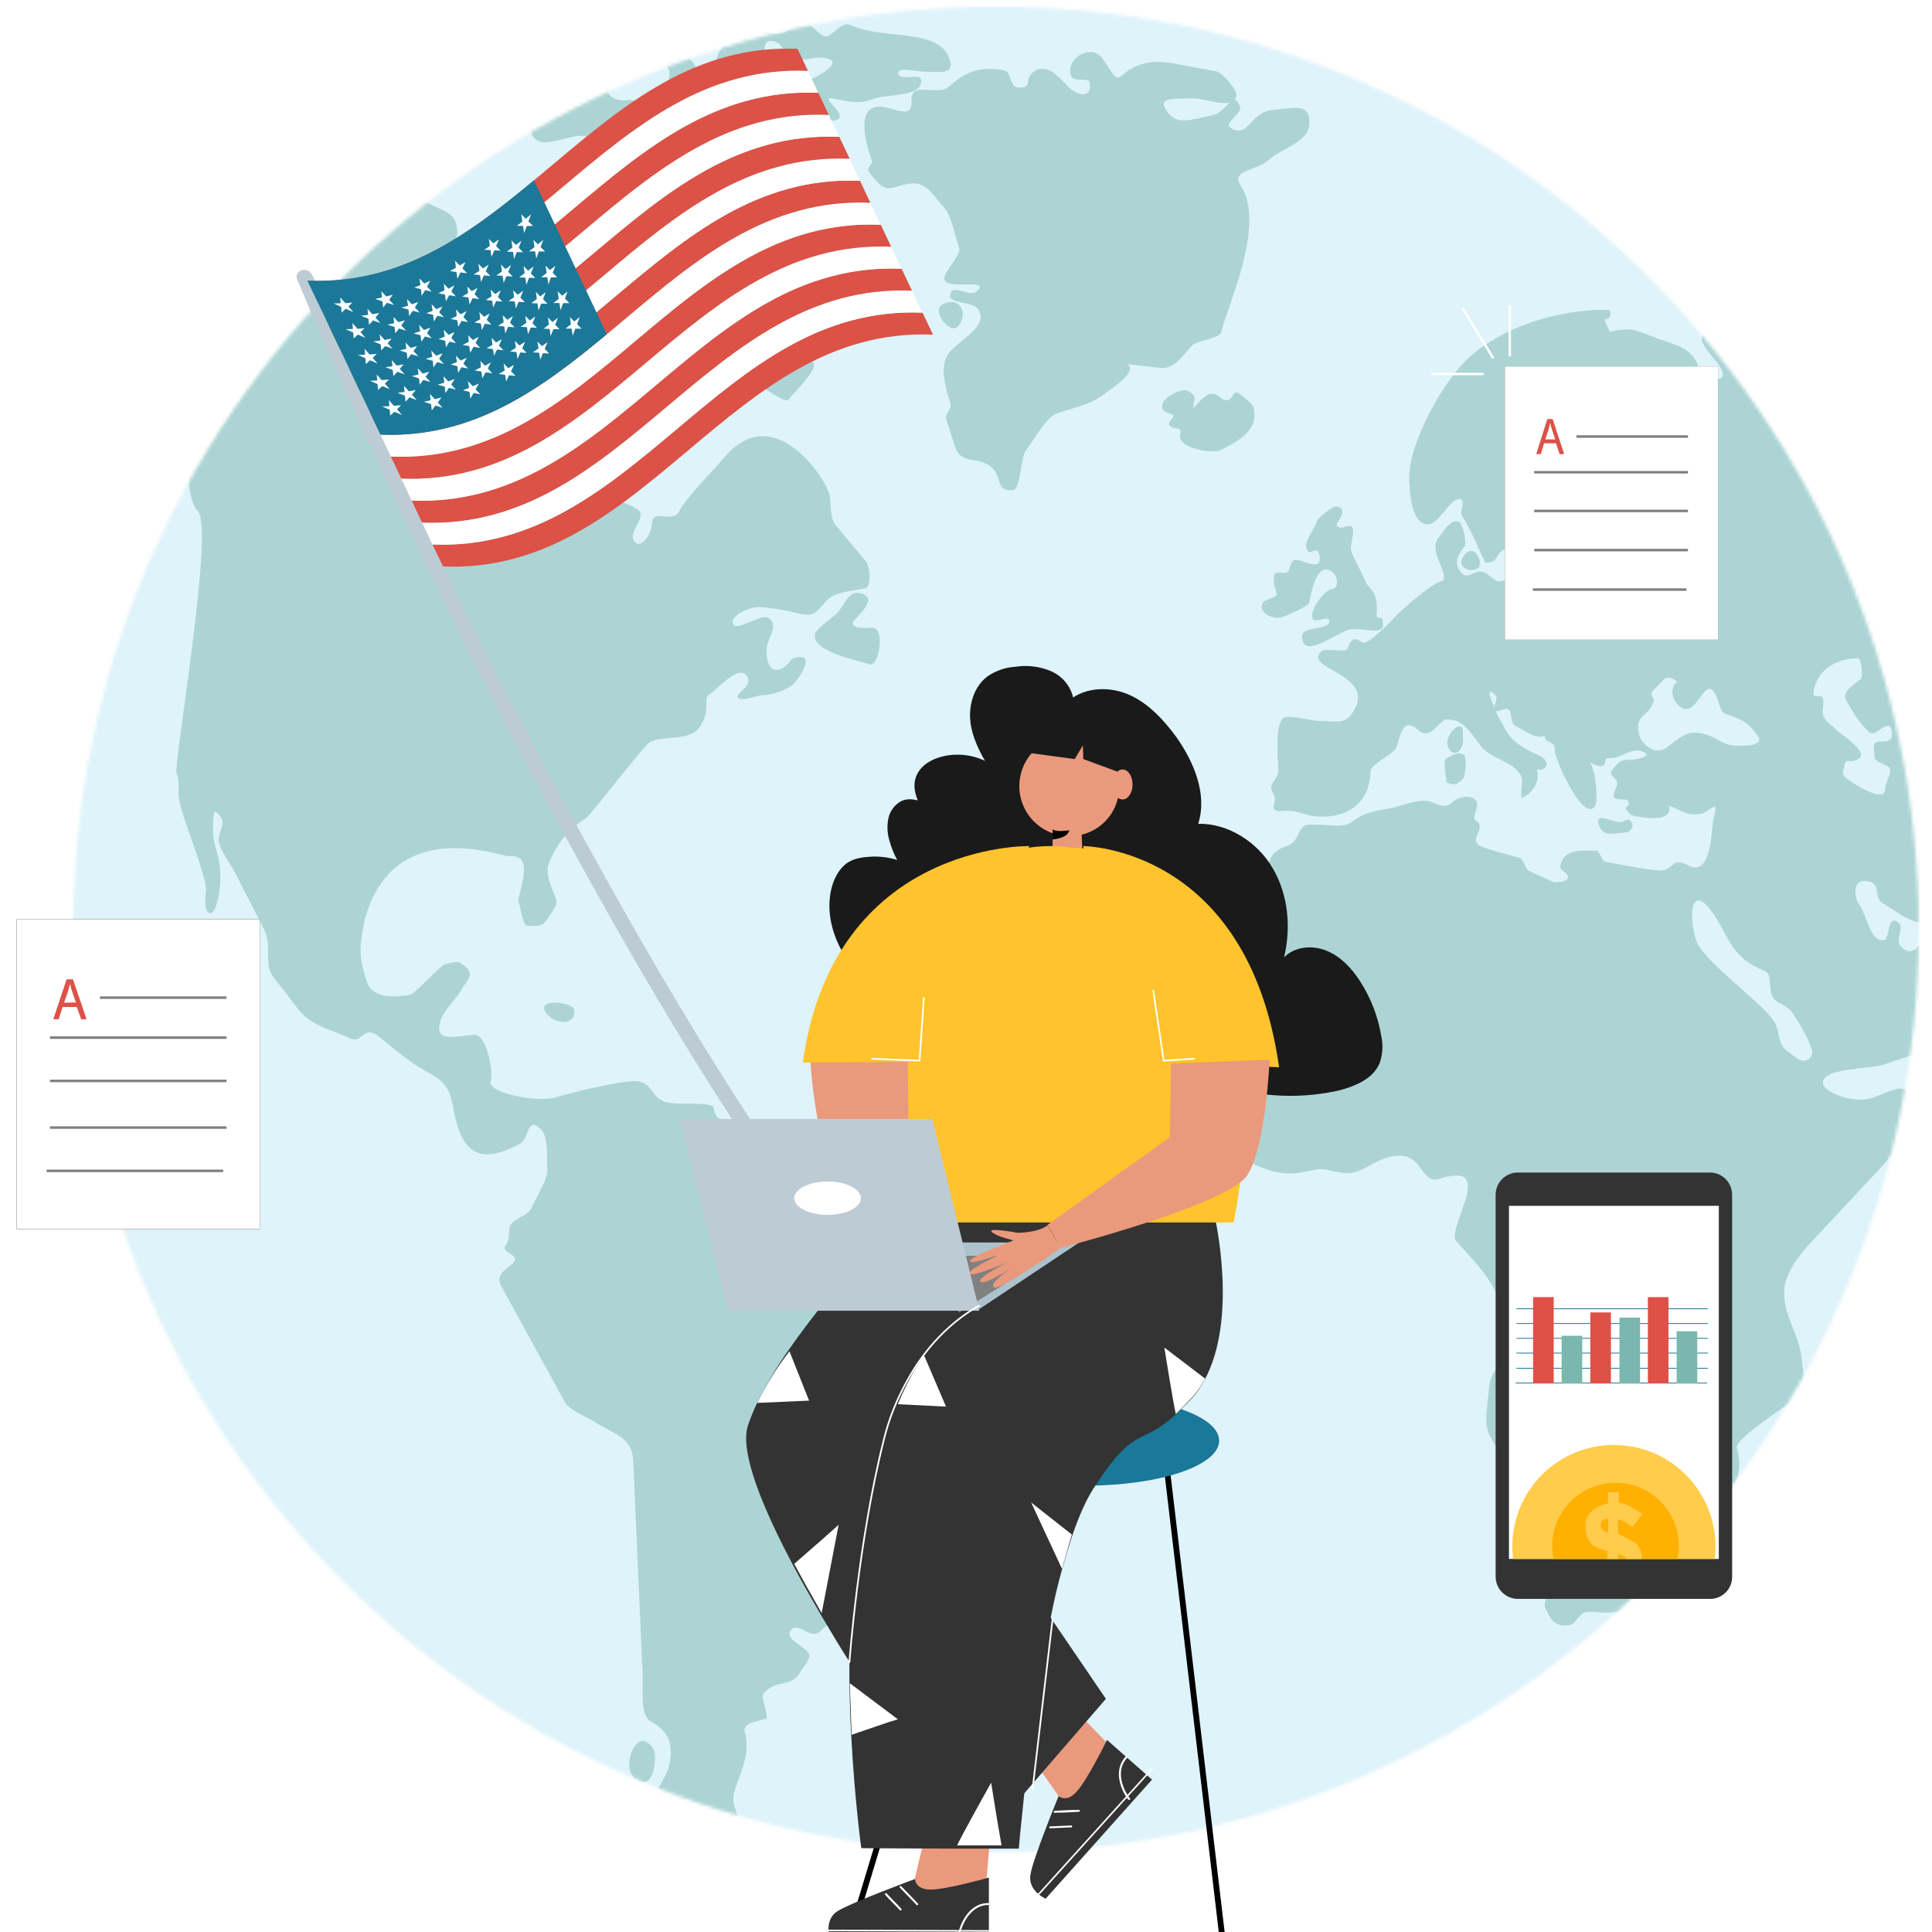 <svg xmlns="http://www.w3.org/2000/svg" width="580" height="580" viewBox="0 0 580 580" fill="none"><g clip-path="url(#clip0_3950_7520)"><g clip-path="url(#clip1_3950_7520)"><g clip-path="url(#clip2_3950_7520)"><mask id="mask0_3950_7520" style="mask-type:alpha" maskUnits="userSpaceOnUse" x="22" y="2" width="554" height="554"><path d="M299 556C451.983 556 576 431.983 576 279C576 126.017 451.983 2 299 2C146.017 2 22 126.017 22 279C22 431.983 146.017 556 299 556Z" fill="#DEF3FA"></path></mask><g mask="url(#mask0_3950_7520)"><path d="M898.57 1.87H0.37V575.9H898.57V1.87Z" fill="#DEF3FA"></path><path opacity="0.5" d="M338.43 109.3C338.33 109.22 347.76 110.48 348.96 110.48C352.96 110.48 355.19 106.48 357.89 103.71C359.39 102.19 366.3 101.63 366.66 99.65C367.72 93.65 380.35 67.44 372.49 55.8C369.28 51.03 376.86 51.5 380.79 48.05C384.88 44.46 392.79 42.71 393.05 37.28C393.4 30.7 388.46 32.45 381.94 33.02C375.27 33.61 374.76 42.02 369.3 38.26C367.35 36.92 373.24 33.94 372.21 31.81C371.59 30.51 371.09 29.94 370.61 29.81C370.812 29.585 370.98 29.333 371.11 29.06C371.9 27.4 366.99 21.79 365.3 21.47L353.3 19.23C348.81 18.38 342.64 17.49 336.89 22.64C334.49 24.79 333.66 20.91 330.69 17.25C327.19 12.95 319.43 17.95 321.69 23C322.49 24.76 326.89 23 327.17 24.9C327.86 29.75 323.23 29 319.94 25.28C317.49 22.51 313.94 19.28 310.79 21.22C306.79 23.67 310.63 26.31 305.91 26.31C302.7 26.31 304.02 21.48 301.18 21.05C296.4 20.33 291.18 20.11 284.97 25.93C281.52 29.18 273.3 23.93 273.63 30.33C273.96 36.73 267.13 31.19 262.74 32.15C256.55 33.49 260.96 46.15 261.79 48.39C262.04 49.05 260.34 50.39 260.6 51.08C261.238 52.17 262.007 53.178 262.89 54.08C266.24 58.45 268.47 55.61 273.52 55.08C278.26 54.63 280.19 58.79 283.32 62.19C285.74 64.82 286.7 71 287.95 74.37C288.83 76.74 282.22 82.37 283.73 84.37C285.6 86.87 297.73 83.56 293.12 87.52C291.18 89.19 286.36 85.47 285.43 87.86C283.86 91.91 292.59 89.64 294.13 93.67C295.98 98.53 287.88 102 284.76 106.17C281.81 110.11 284.1 117.24 285.36 121.17C285.84 122.65 283.57 124.35 284.03 125.78L286.77 134.26C288.39 139.26 293.19 137.14 296.92 139.71C301.54 142.92 298.33 147.58 304.14 147.14C306.34 146.97 306.48 137.07 307.96 135.24C310.14 132.55 313.8 125.54 316.96 124.29C321.49 122.5 326.64 121.81 330.57 118.91C333.93 116.43 341.67 111.76 338.42 109.15L338.43 109.3ZM357.86 29.53C361.26 29.42 366.13 31.53 369.08 30.77C367.91 32.06 366.32 34.25 363.27 34.77C357.38 35.86 353.18 38 350 32.92C347.55 29.01 353.24 29.69 357.87 29.53H357.86Z" fill="#7AB7AF"></path><path opacity="0.5" d="M287.53 98C290.68 94.78 288.73 88.86 283.18 91.24C279.33 92.91 285 100.58 287.53 98Z" fill="#7AB7AF"></path><path opacity="0.5" d="M745.9 387.56L748.21 380.78C748.535 379.818 748.542 378.776 748.231 377.81C747.919 376.843 747.306 376.002 746.48 375.41C744.48 374.03 743.88 372.9 743.19 369.24C742.73 366.76 737.72 347.55 734.04 343.04C731.34 339.72 728.5 337.81 726.42 334.04C724.23 330.04 725.42 325.2 725.52 320.71C725.52 319.96 725.19 317.64 726.17 317.14C727.93 316.24 726.74 319.74 727.48 320.24C731.242 322.902 734.697 325.975 737.78 329.4C739.99 331.76 739.2 337.21 744.31 335.21C745.55 334.72 747.2 331.35 748.01 330.27C749.26 328.6 751.48 329.43 752.86 328.18C758.68 322.9 754.05 310.54 749.81 306.06C744.81 300.76 736.22 294.18 743.81 287.11C744.301 286.688 744.858 286.35 745.46 286.11C752.75 283.01 748.63 289.11 752.53 288.56C753.219 288.468 753.876 288.215 754.448 287.82C755.019 287.426 755.49 286.901 755.82 286.29C756.99 284.14 759.03 283.89 761.14 283.1C765.14 281.58 767.69 281.03 770.36 277.82C772.58 275.15 777.69 271.05 778.66 267.69C779.77 263.9 781.57 259.84 782.09 255.93C782.67 251.59 780.79 250.93 778.26 246.78C771.44 235.6 772.1 232.34 769.44 229.7C766.98 227.27 768.51 223.8 770.37 221.54C771.167 220.569 772.096 219.714 773.13 219C773.595 218.65 773.944 218.167 774.129 217.614C774.314 217.062 774.327 216.466 774.167 215.906C774.007 215.346 773.68 214.848 773.231 214.478C772.781 214.107 772.23 213.881 771.65 213.83C769.36 213.63 766.83 213.5 766.01 214.14C763.91 215.8 765.01 221.03 760.83 216.62C757.26 212.81 758.18 212.62 760.04 207.7C760.98 205.25 764.93 200.32 766.57 202.95C768.01 205.23 765.93 214.53 770.51 209.95C771.77 208.68 773.58 205.77 775.75 206.13C778.75 206.62 777.87 210.82 778.08 213.13C778.3 215.7 781.08 213.65 782.88 214.57C786.79 216.57 782.88 218.99 783.4 220.92C783.94 223.05 787.49 228.84 789.2 228.74C793.3 228.53 797.36 225.23 796.35 220.54C795.89 218.38 796.03 215.08 793.77 214.09C791.659 213.167 789.825 211.709 788.45 209.86C786.45 207.2 786.32 207.95 786.45 204.98C786.54 202.35 790.1 201.13 790.23 198.98C790.23 198.35 789.01 196.78 788.71 196.24C788.2 195.33 789.31 195.04 789.5 194.06C789.93 191.82 789.07 188.51 791.33 188.11C801.63 186.3 802.04 180.69 803.45 176.59C805.75 169.9 804.99 162.48 805.2 155.46C805.33 151.27 801.14 142.14 798.5 138.96L790.5 129.3C788.94 127.42 787.33 129.83 784.87 132.13C782.87 134.01 778.21 131.69 777.18 129.13C773.5 119.96 782.18 111.4 783.6 101.6C783.87 99.74 794.09 97.93 796.11 97.31C797.97 96.75 799.87 95.01 801.5 93.98C803.13 92.95 806.67 91.53 807.5 93.38C808.55 95.85 806.63 98.69 808.93 98.94C814.32 99.53 815.58 96.52 819.32 92.51C823.06 88.5 816.23 90.82 813.43 86.22C809.93 80.48 814.13 68.5 820.6 70.22C822.84 70.83 821.25 75.94 823.6 76.62C827.95 77.87 827.46 77.35 829.89 73.51C832.07 70.05 831.49 69.97 829.61 66.28C827.73 62.59 833.28 61.23 834.18 62.95C835.63 65.75 833.44 69.38 833.59 72.29C833.82 76.42 825.82 97.05 826.13 101.29C826.27 103.43 824.85 107.73 826.06 109.5C828.26 112.71 830.46 115.93 832.66 119.13C836.73 125.06 840.5 138.31 846.34 133.92C850.07 131.13 846.48 124.6 846.55 119.92C846.55 118.55 846.05 115.7 846.63 114.43C847.42 112.71 850.44 112.57 849.48 110.43C848.88 109.13 846.22 105.29 846.48 103.92C846.79 102.32 850.15 101.69 848.88 100C847.4 98 845.22 94.74 843.33 92.51C841.292 89.982 839.742 87.096 838.76 84C837.54 79.74 837.85 79.85 842.01 78.76L846.75 77.53C847.88 77.23 846.91 74.21 847.61 73.46C850.04 70.84 852.35 76.06 854.43 75.46C863.93 72.55 861.94 59.87 871.3 51.19C875.56 47.19 871.84 45.52 866.13 44.45C862.85 43.83 857.65 41.27 857.38 37.99C857.11 34.71 861.57 34.68 860.25 31.67C859.14 29.17 855.9 23.39 859.54 24.17C868.24 26.02 872.74 31.57 881.14 32.34C881.83 32.4 882.54 28.43 882.75 27.69C883.05 26.63 879.86 24.29 879.12 23.55C877.21 21.62 884.52 17.25 883.79 14.89C882.59 11.06 876.2 12.22 872.41 10.89C868.62 9.56 870.89 15.44 867.12 15.82C860.69 16.45 860.03 10.2 853.82 8.05C849.47 6.55 843.82 3.16 839.14 3.98L819.66 7.3C817.55 7.66 815 9.56 816 12C817.77 16.19 825.38 14.92 820 18.11C816.94 19.91 813.8 14.44 810.42 15.75L795.27 21.66C794.07 22.12 793.33 18.91 792.9 17.98C791.66 15.34 791.9 15.46 789.08 15.46C783.91 15.46 779.67 14.13 776.08 17.95C772.08 22.21 771.62 21.16 765.85 19.87C762.5 19.11 756.26 16.32 752.85 17L738.12 20C732.92 21.06 728.32 23.13 731.3 27.71C732.74 29.93 734.3 28.62 734.19 30.87C734.1 32.3 732 31.87 730.74 32.03C725.87 32.57 719.01 29.71 716.12 33.67C715.03 35.15 718.48 37.77 717.19 39.08C713.83 42.53 705.07 40.94 702.96 36.61C701.71 34.05 708.4 31.55 706.96 29.07C703.36 22.7 688.27 23.42 686.7 30.76C686.55 31.73 686.714 32.722 687.167 33.593C687.62 34.464 688.339 35.167 689.22 35.6C690.45 36.31 687.29 37.27 686.73 37.53C684.66 38.53 684.73 37.78 682.99 36.17C678.74 32.17 670.49 35.84 664.99 36.77C660.78 37.49 654.45 41.57 654.14 46.06C653.95 48.66 651.02 49.06 650.66 46.35C650.23 43.17 653.57 42.35 655.66 39.96C657.264 38.058 659.114 36.376 661.16 34.96C665.6 32.03 664.74 31.08 664.74 27.34C664.74 24.47 665.74 22.86 662.9 22.08C660.99 21.55 656.35 19.26 654.45 19.87L645.45 22.78C641.76 23.97 641.55 22.4 638.78 19.56C634.63 15.29 633.53 22.62 633.42 27.48C633.17 39.11 614.42 38.71 605.14 45.77C601.29 48.71 598.67 54.07 595.84 57.97C591.45 64.03 603.14 63.48 603.67 67.55C604 70.12 601.18 70.12 598.8 69.27C597.03 68.64 592.8 66.11 590.91 66.46C588.42 66.92 593.83 70.62 584.09 62.7C582.02 61.02 583.22 61.12 580.94 62.51C574.76 66.27 582.16 75.81 584.3 82.56C585.1 85.09 585.09 88.23 588.3 88.44C589.9 88.54 599.12 86.92 593.86 89.54C590.97 90.98 590.8 87.83 588.33 89.84C586.13 91.63 588.74 92.47 589.08 94.84C589.42 97.21 588.3 100.3 587.97 102.58C587.64 104.86 583.49 104.12 581.54 104.31C578.17 104.64 581.32 101.72 582.54 100.99C585.54 99.14 585.16 98.4 585.64 94.84C586.52 88.18 582.88 88.53 580.52 82.71C579.8 80.95 579.66 69.53 578.19 69.48C576.463 69.53 574.735 69.412 573.03 69.13C566.1 67.52 567.79 69.6 567.15 73.13C566.59 76.13 569.77 74.46 566.29 77.43C564.15 79.25 565.74 82.14 566.12 84.76C566.225 85.674 566.567 86.544 567.113 87.284C567.659 88.025 568.388 88.609 569.23 88.98C572.48 90.36 575.64 92.34 572.76 94.27C567.5 97.81 561.86 90.45 555.62 89.27C553.07 88.8 553.27 91.27 552.43 93.46C551.84 95.04 534.43 97.87 531.43 99.52C530.35 100.11 525.03 102.15 524.96 103.52C524.73 107.89 523.46 112.61 520.96 108.9C519.63 106.9 523.53 101.83 520.88 100.9C516.26 99.27 512.69 96.39 510.99 100.9C509.71 104.3 519.51 111 516.71 113.48C515.42 114.61 514.06 111.66 512.36 111.6C511.09 111.6 510.36 111.8 510.08 112.27C510.17 110.812 509.78 109.365 508.97 108.15C506.57 103.8 501.38 103.15 496.85 101.33C490.95 99.01 489.32 98.13 483.22 99.64C483.09 98.39 480.72 95.7 482.48 95.7C483.41 95.7 483.77 94.02 483.2 93.2C482.85 92.68 459.42 92.31 442.37 106.14C433.58 113.27 422.55 133.46 423.07 144.2C423.23 147.63 423.54 155.51 427.44 157.2C431.6 159.02 434.95 149.27 438.39 149.86C440.17 150.16 437.89 153.86 439.02 155.12C440.7 157.02 445.71 168.92 446.02 168.92C450.35 168.92 448.54 166.01 451.91 164.85C456.38 163.31 455.59 163.02 455.48 158.25C455.38 153.77 456.38 154.82 458.64 151.39C460.64 148.33 462.1 146.45 458.88 144.07C456.28 142.16 454.46 140.96 455.4 137.24C455.68 136.11 456.86 134.78 457.4 133.79C458.45 132.04 459.22 133.47 460.28 132.38C461.54 131.09 464.48 127.69 464.48 125.88C464.48 122.02 465.9 121.56 468.84 119.61C469.357 119.299 469.961 119.164 470.562 119.225C471.162 119.287 471.726 119.541 472.17 119.95C473.8 121.57 472.75 121.95 472.17 123.41C471.17 125.93 467.3 128.73 465.46 130.74C461.4 135.18 464.34 141.82 468.34 144.8C471.92 147.48 471.85 146.9 475.94 144.96C478.68 143.711 481.611 142.933 484.61 142.66C483.73 144.55 484.72 145.95 486.67 146.59C484.99 148.15 482.62 147.64 480.5 147.59C476.84 147.45 476 147.59 472.9 149.5C471.1 150.6 471.2 152.4 472.68 153.79C474.96 155.94 474.68 156.92 474.79 160.1C474.111 160.235 473.415 160.255 472.73 160.16C474 155.64 465.48 155.85 464.48 160.69C464.17 162.16 468.32 172.92 461.98 171.1C462.52 170.42 451.43 174.56 449.98 174.58C448.53 174.6 446.55 171.58 444.42 171.58C441.7 171.58 440.27 174.58 438.03 171.03C436.46 168.57 438.03 166.03 439.53 164.28C440.53 163.15 439.2 157.21 438 156.68C435.5 155.59 433.41 159.62 432 161.21C430.22 163.21 431.05 166.04 431.92 168.29C432.29 169.24 434.68 174.17 432.72 174.47C430 174.9 420 183.79 418.86 185.11C417.72 186.43 410.53 193.96 408.93 192.83C406.34 191 405.39 192.1 404.53 194.77C404.14 196.01 397.85 194.54 396.8 195.46C390.7 200.82 412.85 202.13 406.55 213.17C403.91 217.82 401.41 216.44 396.06 216.44C394.06 216.44 386.99 214.62 385.49 215.44C382.35 217.27 383.89 229.26 383.72 231.72C383.57 233.72 381.37 235.12 381.64 236.55C382.02 238.62 383.26 238.93 382.57 241.11C381.99 242.91 382.75 243.72 384.9 243.47C389.3 242.96 391.25 244.82 395.57 245.11C404.69 245.73 411.23 240.81 411.39 231.86C411.44 229.11 417.93 226.86 419.14 224.46C420.14 222.37 420.76 214.6 425.59 219.06C429.59 222.77 431.84 216.06 434.32 216C439.63 215.81 441.68 220.58 445.06 224.5C447.43 227.25 452.51 228.5 454.86 230.72C458.4 234.07 456.25 234.72 456.79 239.59C459.99 238.26 462.55 234.59 461.36 230.99C464.92 231.64 465.13 228.25 462.36 226.99C458.94 225.36 456.45 224.23 453.78 221.62C452.78 220.62 450.58 216.79 448.95 213.38C449.87 213.8 451.2 212.85 452.23 212.78C454.23 212.66 453.1 217.06 454.97 217.93C457.16 218.93 461.86 222.5 463.66 220.71C463.95 223.94 466.79 221.48 466.79 225.53C466.79 227.63 474.79 246.29 478.65 242.32C479.9 241.03 479.19 231.32 477.3 228.93C476.99 228.55 479.97 230.51 481.09 229.93C482.9 229.02 480.83 227.58 483.47 227.61C487.1 227.61 489.79 224.12 493.34 225.71C496.28 227.02 491.34 228.11 489.14 228.11C486.28 228.11 486.14 228.69 484.22 230.88C482.5 232.83 485.5 233.57 485.5 234.98C485.5 236.98 482.89 239.65 485.64 239.89C489.1 240.2 488.44 239.72 488.99 241.25C489.36 242.25 487.22 241.96 488.36 243.25C489.5 244.54 489.49 244.7 490.95 244.99C493.56 245.51 502.18 247.06 501.09 241.92C505.38 243.42 506.04 245.05 510.79 244.3C512.01 244.11 514.14 241.99 514.79 242.2C515.44 242.41 514.36 245.77 514.23 246.71C513.77 250.07 513.64 263.44 506.81 259.81C501.68 257.08 502.46 261.46 498.2 261.32C494.48 261.19 483.74 259 482.11 258.76C480.63 258.53 480.47 255.38 478.98 255.38C474.98 255.38 469.3 254.71 468.41 259.99C468.17 261.46 471.16 261.99 470.67 263.61C470.33 264.76 467 265.12 466.02 264.67L459.14 261.52C457.72 260.87 457.6 257.93 456.14 257.52C452.52 256.47 448.73 255.59 445.27 254.37C439.68 252.37 446.85 248.9 443.05 246.37C441.05 245.01 446.65 239.82 440.41 239.19C438.847 239.157 437.33 239.722 436.17 240.77C433.79 243.02 431.52 241.37 429.17 240.59C426.37 239.65 420.43 242.04 417.6 242.59C412.72 243.5 409.81 243.76 405.91 246.72C403.48 248.57 399.37 247.62 396.42 247.62C391.73 247.62 391.42 246.88 389.42 251.12C387.81 254.64 384.87 253.6 382.49 256.17C380.27 258.58 379.35 264.66 378.2 267.75C376.49 272.4 369.2 273.31 366.42 277.94L359.1 289.99C357.76 292.21 354.7 295.07 354.1 297.44C353.7 299.08 357.35 300.65 357.26 303.14C357.11 307.23 357.67 312.05 356.79 316.04C356.51 317.32 355.29 318.57 355.02 320.11C354.84 321.11 355.73 321.31 356.56 321.92C357.72 322.74 356.49 322.92 356.96 323.92C357.34 324.75 358.61 328.85 359.25 330.19C361.653 335.196 364.981 339.702 369.06 343.47C371.65 345.97 373.39 348.08 376.8 349.66C388.73 355.2 393.07 350.07 398.15 351.16C404.45 352.52 405.78 352.97 411.46 349.74C415.58 347.4 421.6 345.12 425.18 349.11C427.18 351.28 428.8 354.98 431.87 353.96C450.16 347.96 433.79 368.9 437.23 372.67C441.71 377.59 446.4 382.36 448.98 387.83C450.88 391.83 455.39 404.19 451.45 408.43C447.51 412.67 447.24 413.58 446.74 419.43C446.46 422.73 445.62 426.8 446.86 430.12C448.16 433.62 451.58 437.12 453.67 440.22C454.67 441.72 452.24 447.39 453.28 449.99C454.96 454.18 456.72 458.34 458.28 462.56C459.41 465.56 459.91 469.97 462.28 472.21C462.89 472.78 466.28 475.31 465.69 475.96C465.1 476.61 463.39 481.45 463.79 482.34C465.26 485.65 466.24 488.62 471.23 487.84C472.82 487.6 474.06 484.71 475.6 484.13C477.14 483.55 480.08 484.13 481.71 484.13C486.66 484.13 488.95 482.98 493.71 482.13C496.1 481.71 499.63 476.56 501.28 474.91L512.4 463.84C514.13 462.12 511.6 456.99 512.56 455.17C513.21 453.92 516.9 452.56 518.1 451.82C521.23 449.93 519.92 448.96 521.53 443.62C522.373 440.727 522.327 437.647 521.4 434.78C520.51 431.93 537.69 421.17 539.4 419.56C542.81 416.28 541.26 412.83 540.89 408.15C540.31 400.88 535.81 395.86 535.59 388.32C535.42 382.32 540.7 376.14 544.05 372.56L564.45 350.71C569.02 345.81 573.31 339.17 573.61 332.17C574 323.33 567.61 327.69 561.95 329.64C555.82 331.74 542.53 326.53 548.95 322.73C552.31 320.73 563.05 320.67 566.24 319.37C568.15 318.59 576.24 316.37 577.59 314.75C578.94 313.13 576.27 311.51 579.37 311.39C580.54 311.39 583.3 311.88 584.02 310.81C587.49 305.63 596.19 297.13 596.19 290.81C596.19 287.31 590.46 285.95 587.6 284.43C584.06 282.55 580.6 277.51 578.74 280.29C576.09 284.29 573.94 287.6 570.6 284.08C568.6 281.95 572.16 278.58 569.67 276.79C566.59 274.57 567.2 281.79 565.81 282.18C561.48 283.28 560.61 274.92 558 271.29C556.56 269.29 556.28 264.17 559.88 264.44C565.38 264.85 562.01 269.23 565.25 271.16C569.48 273.68 573.39 277.16 578.38 277.16C583.37 277.16 583.57 271.74 586.5 278.44C587.22 280.1 597.68 280.61 599.77 280.66C603.08 280.75 607.64 279.49 611.57 279.49C616.06 279.49 618.1 286.21 622.47 286.64C623.77 286.76 626.14 284.73 627.18 286C628.22 287.27 624.05 287 623.51 288.79C622.51 292.12 625.51 293.71 628.75 294.79C632.54 296.03 634.18 293.9 635.43 290.38C636.37 287.76 637.91 293.19 636.71 295.2C636.125 296.198 635.802 297.326 635.771 298.482C635.74 299.638 636.001 300.782 636.53 301.81L652.34 334.64C652.757 335.52 653.414 336.263 654.237 336.783C655.059 337.303 656.012 337.579 656.985 337.579C657.958 337.579 658.911 337.303 659.733 336.783C660.556 336.263 661.213 335.52 661.63 334.64C662.48 332.76 662.98 330.14 664.32 325.64C665.275 321.981 665.275 318.139 664.32 314.48C663.43 310.48 669.46 306.48 672.01 303.73C674.56 300.98 681.84 295.79 681.84 291.67C681.84 284.88 686.61 290.79 690.93 289.57C693 288.98 694.01 285.38 694.48 289.77C694.7 291.91 694.39 291.58 695.64 292.77C699.21 296.14 704.12 299.3 704.86 304.49C705.86 311.33 706.93 304.95 712.63 305.13C715.63 305.22 714.93 309.43 715.11 312.38C715.16 313.38 714.86 315.76 715.35 316.65C715.69 317.27 717.35 316.65 717.87 317.58C718.39 318.51 719.66 319.81 718.97 320.76C718.51 321.4 716.79 323.04 717.25 323.76C718.75 326.17 720.96 328.2 720.3 331.04C719.49 334.5 718.18 333.93 719.52 337.74C720.17 339.62 722.78 340.28 723.94 341.74C727.28 346.07 731.94 352.39 728.41 356.15C724.88 359.91 720.33 349.15 716.3 345.69C715.972 345.406 715.56 345.237 715.127 345.208C714.694 345.178 714.263 345.291 713.899 345.528C713.536 345.765 713.259 346.114 713.111 346.522C712.964 346.93 712.953 347.375 713.08 347.79C714.21 351.79 717.01 355.15 719.4 359.19C720.47 360.98 721.89 359.63 722.79 361.13C724.66 364.26 726.55 367.39 728.42 370.52L735.03 381.52C735.77 382.76 737.03 386.16 738.27 386.93C739.01 387.38 745.59 387.83 745.73 387.39L745.9 387.56ZM448.6 212.27C446.96 208.62 446.31 205.99 449.17 208.98C449.57 209.4 448.81 211.22 448.6 212.27ZM485 302.45C484.88 302.35 485 302.45 485 302.45V302.45ZM488 112.78C491.58 113.5 507.42 117.78 509.91 113.1C509.74 114.78 510.84 117.6 509.15 120.41C507.46 123.22 502.58 120.22 499.29 120.12C500.11 121.2 503.46 124.37 502.88 125.59C501.74 128.03 496.88 124.99 495.61 124.1C493.61 122.65 495.47 118.25 494.06 116.44C492.65 114.63 487.65 115.95 488 112.79V112.78ZM511.95 220.47C506.38 218.86 504.89 221.18 500.13 224.54C496.82 226.88 492.69 223.38 492.06 220.42C490.75 214.32 494.44 215.7 496.52 210.58C496.76 209.99 495.52 208.78 495.73 208.19C496.14 207.19 497.6 206.03 498.31 205.19C500.04 203.19 501.23 202.66 503.49 204.7C500.81 206.64 502.21 211 504.9 212.5C509.2 214.89 511.33 204.56 514.18 207.24C516.11 209.06 515.72 213.51 518.18 214.38C523.08 216.08 524.45 216.6 527.56 220.65C530.31 224.25 522.71 223.9 521.11 223.86C517.11 223.75 515.82 221.56 511.95 220.44V220.47ZM539.86 318L536.34 315.38C533.66 313.38 534.34 309.87 532.81 307.04C529.97 301.66 511.22 288.59 509.18 282.25C506.35 273.46 508.18 261.78 517.53 279.72C520.84 286.05 523.39 288.86 529.99 291.6C531.99 292.43 530.78 297.01 532.25 299.41C533.53 301.51 536.66 301.68 538.25 304.21C540.65 308.14 542.76 311.37 543.94 315.14C544.091 315.658 544.078 316.211 543.901 316.721C543.724 317.231 543.393 317.674 542.953 317.987C542.513 318.3 541.987 318.469 541.447 318.47C540.907 318.47 540.38 318.303 539.94 317.99L539.86 318ZM562.79 227.34C562.79 229.06 567.03 229.43 567.46 230.92C567.79 232.01 565.9 235.42 565.9 237.01C565.9 241.13 557.04 235.61 555.9 234.78C553.23 232.83 552.9 233.16 553.64 229.96C554.32 227.08 554.95 229.53 557.85 227.84C561.29 225.84 553.24 221.01 550.85 218.71C549.19 217.1 547.19 216.07 547.19 213.71C547.19 212.56 547.57 210.59 547.19 209.51C546.81 208.43 544.19 209.63 544.39 208.1C544.609 206.041 545.396 204.083 546.664 202.446C547.932 200.809 549.631 199.557 551.57 198.83C553.55 197.998 555.683 197.592 557.83 197.64C558.77 197.64 559.41 203.25 558.56 203.91C555.2 206.51 552.84 207.96 554.46 210.66C556.63 214.28 558.06 216.92 561.27 219.9C563 221.5 567.27 215.04 567.93 219.5C568.37 222.63 566.79 222.61 564.34 222.61C561.69 222.61 562.76 225 562.76 227.34H562.79Z" fill="#7AB7AF"></path><path opacity="0.5" d="M575.28 398.14C571.74 397.3 567.89 410.14 566.28 413.02C564.37 416.39 554.78 412.48 555.11 419.67C555.27 422.94 555.42 426.23 555.57 429.5C555.66 431.5 551.01 433.18 551.13 435.21C551.31 438.21 552.03 441.13 551.65 444.07C551.13 448.18 551.09 454.92 560.47 449.19C564.25 446.88 565.87 444.27 564.99 439.88C564.32 436.47 572.07 427.1 573.84 424.03C575.31 421.5 575.6 421.74 573.57 419.53C571.19 416.96 577.23 415.93 577.33 415.97C581.74 417.72 580.9 399.46 575.33 398.14H575.28Z" fill="#7AB7AF"></path><path opacity="0.5" d="M354.77 132.48C356.65 134.73 363.96 136.36 366.62 135.02C370.62 133.02 376.48 130.02 376.57 124.85C376.64 121.34 375.62 121.16 372.9 118.85C369.61 116.06 371.04 119.68 368.37 120.12C366.22 120.48 366.02 117.49 362.96 118.38C361.41 118.82 359.32 121.38 358.24 122.64C357.95 120.09 360.09 119.31 356.65 117.36C354.88 116.36 349.5 119.05 348.95 121.36C348.09 125.13 354.41 123.18 351.49 126.13C350 127.63 351.77 128.49 353.21 128.58C355.63 128.73 353.33 130.7 354.77 132.42V132.48Z" fill="#7AB7AF"></path><path opacity="0.5" d="M534.71 80.82C537.36 80.82 540.53 86.73 542.86 82.25C545.19 77.77 543.5 76.46 542.28 72.25C541.69 70.25 543.15 69.54 544.68 65.25C545.53 62.87 543.83 56.75 546.16 55.54C549.471 53.809 552.611 51.77 555.54 49.45C557.44 47.98 561.54 48.53 561.54 46.45C561.54 40.71 560.91 35.95 556.06 39.06C548.4 43.97 543.79 42.06 540.06 47.13C536.87 51.45 538.8 54.71 537.35 58.71C536.18 61.97 532.59 62.63 532.1 66.06C531.59 69.7 530.58 70.27 528.05 74.06C525.21 78.37 530.81 80.7 534.72 80.74L534.71 80.82Z" fill="#7AB7AF"></path><path opacity="0.5" d="M163.89 304C166.58 307.82 173.08 307.91 172.37 303.16C172 300.76 160.78 299.55 163.89 304Z" fill="#7AB7AF"></path><path opacity="0.5" d="M257.63 178C254.63 177.58 253.29 182.15 251.13 184.23C249.95 185.35 244.87 188.82 244.63 190.45C243.82 195.77 257.8 198.26 261.07 199.45C263.81 200.45 266.07 187.87 261.52 188.45C260.07 188.64 253.84 188.79 256.71 185.91C260.4 182.19 262.88 178.73 257.64 178H257.63Z" fill="#7AB7AF"></path><path opacity="0.5" d="M158.77 33.94C159.13 38.59 158.87 41.28 162.14 42.52C164.91 43.59 172.44 40.21 175.35 40.83C192.87 44.6 195.86 36.14 193.35 32.83C189.35 27.75 188.57 31.59 184.35 29.49C180.93 27.79 183.23 25.73 181.35 21.79C179.52 18.01 166.35 24.1 161.45 20.1C155.98 15.6 146.99 20.01 146.9 24.1C146.74 31.25 158.39 27.77 158.9 33.87L158.77 33.94Z" fill="#7AB7AF"></path><path opacity="0.5" d="M178.44 14.35C182.89 17.64 183.52 14.94 188.44 17.64C191.76 19.47 190.95 15.17 190.95 12.77C190.95 10.99 185.95 7.45 182.31 8.11C175.74 9.27 176.07 12.57 178.48 14.35H178.44Z" fill="#7AB7AF"></path><path opacity="0.5" d="M200.88 23.23C200.56 24.78 200.99 27.15 202.47 27.7C205.63 28.89 210.09 25.12 209.08 21.01C207.86 16.01 201.14 14.01 199.89 17.45C198.89 20.27 201.6 19.69 200.89 23.23H200.88Z" fill="#7AB7AF"></path><path opacity="0.5" d="M214.9 35.7C212.43 41.61 223.13 41.93 229.27 42.59C231.72 42.86 233.59 44.82 235.57 46.22C236.57 46.89 242.03 44.22 242.21 43.01C242.39 41.8 238.64 41.33 239.32 40.16C240.61 37.96 242.62 39.75 244.01 38.16C245.59 36.29 248.17 36.52 250.54 36.16C255.96 35.27 245.54 28.84 249.74 29.54C254.23 30.29 257.54 31.48 261.74 29.84C266.68 27.92 276.82 29.37 276.55 24.07C276.43 21.71 270.25 24.48 269.71 22.17C269.17 19.86 275.43 21.53 277.71 21.53C282.05 21.53 286.27 22.48 285.22 18.23C282.85 8.71 266.73 11.65 257.48 8.34C254.6 7.34 254.25 6.66 251.84 8.39C249.17 10.32 248.52 12.09 245.95 9.95C243.84 8.2 242.08 5.9 239.31 5.71C235.54 5.46 239.08 8.34 235.62 9.57C230.5 11.38 230.94 8.75 226.62 7.57C225.92 7.38 214.38 10.65 214.62 21.92C214.69 25.76 220.62 31.92 220.28 34.55C220.11 36.01 215.38 34.84 214.98 35.78L214.9 35.7ZM230 12.86C230.68 11.86 233.28 12.21 234.32 13.66C240 21.66 244.17 15.16 249.45 18.05C252.16 19.54 242.68 25.1 241.23 23.98C238.4 21.77 236.66 21.59 235.02 20.53C232.44 18.88 228.27 15.38 230.02 12.85L230 12.86Z" fill="#7AB7AF"></path><path opacity="0.5" d="M196.45 525.84C196.08 524.4 194.26 522.48 192.69 522.66C189.64 523.03 186.95 531.19 190.81 534.06C196.24 538.11 197.06 528.19 196.45 525.84Z" fill="#7AB7AF"></path><path opacity="0.5" d="M301.18 388.16C301.34 384.02 285.76 379.04 281.95 377.16C274.95 373.73 266.51 371.48 258.86 369.92C255.66 369.27 250.73 371.8 249.12 368.92C246.53 364.33 251.53 362.46 251.12 357.19C250.72 352.52 248.12 353 244.38 350.64C241.38 348.77 239.38 346.28 235.68 347.3C233.28 347.95 233.32 350.14 231.2 348.2C230.06 347.2 229.58 347.08 228.39 345.99C225.569 343.222 222.521 340.693 219.28 338.43C217.59 337.37 214.28 335.31 214.28 332.7C214.28 330.52 203.62 331.88 200.11 330.93C195.23 329.6 196.04 324.75 190.91 324.59C185.98 324.44 172.01 327.92 166.68 329.46C160.86 331.14 146.17 327.88 147.28 324.7C148.39 321.52 145.84 310.51 142.49 310.64C138.63 310.79 131.88 312.85 131.83 308.84C131.78 304.16 136.35 301.02 138.62 296.96C139.93 294.62 142.34 292.66 140.22 290.68C137.47 288.11 137.22 288.68 133.47 289.55C132.28 289.82 124.47 298.41 123.15 298.64C118.93 299.37 111.75 299.92 110.15 294.81C107.99 287.91 107.72 285.38 109.05 278.32C109.875 273.605 111.699 269.121 114.4 265.17C126.78 247.69 150.55 257.23 153 257.03C161.14 256.36 155.15 268.68 155.69 270.61C156.03 271.77 157.12 277.93 158.18 277.93C162.38 277.93 162.73 278.37 164.97 274.93C167.66 270.77 167.52 271.53 165.86 267.24C165.04 265.13 163.86 261.83 164.63 259.64C166.662 253.82 170.634 248.877 175.88 245.64C177.42 244.7 192.56 224.56 195.06 222.85C198.31 220.61 207.06 222.85 210.13 218.15C213.66 212.69 210.82 209.88 212.92 208.5C215.55 206.75 221.92 199.24 224.27 202.96C226.27 206.2 220.27 208.29 221.58 209.47C222.89 210.65 226.8 208.91 228.58 208.74C231.621 208.589 234.577 207.692 237.19 206.13C239.01 205.03 242.79 199.66 241.66 197.77C241.1 196.84 238.15 197.24 237.46 198.13C236.832 199.114 235.991 199.944 235 200.56C230.3 202.93 229.9 196.7 230.21 194.2C230.52 191.7 234.21 187.03 230.28 185.34C228.37 184.51 221.15 189.53 220.1 187.41C218.84 184.83 225.25 182.09 228.21 182.23C231.964 182.515 235.685 183.13 239.33 184.07C244.6 185.26 244.5 184.19 248.33 180.15C250.76 177.58 256.58 177.38 259.94 176.54C261.55 176.13 261.13 169.98 260.05 168.68L250.79 157.54C249.2 155.63 249.45 151.09 249.08 148.73C248.42 144.48 232.47 119.41 217.43 137.36C214.07 141.36 206.13 149.13 203.75 153.72C201.96 157.18 195.99 152.54 195.75 157.03C195.54 161.21 191.57 165.72 190.08 161.77C189.23 159.5 193.23 155.77 192.15 153.77C190.94 151.51 181.92 149.29 179.45 148.2C176.45 146.88 166.11 135.2 164.45 132.54C155.11 117.17 200.92 97.12 203.81 98.54C206.44 99.8 208.2 99.15 209.31 100.03C209.99 100.57 209.64 101.92 210.09 103.34C210.97 106.17 218.48 101.22 219.85 101.76C222.73 102.9 222.13 111.49 224.72 113.17C226.47 114.31 235.56 121.39 236.65 120.01C238.06 118.23 245.42 111.01 244.28 109.15L239.68 101.66C237.88 98.73 237.34 95.92 240.89 96.24C244.25 96.54 242.73 104.4 246.06 104.93C250.64 105.65 245.44 85.74 244.18 82.26C243.39 80.12 247.68 74.38 246.76 69.33C245.48 62.24 226.91 58.27 223.95 58.66C220.62 59.1 225.31 54.73 228 55.66C230.85 56.66 235.81 53.54 235.76 50.73C235.76 47.73 231.04 46.92 228.69 45.03C227.55 44.11 223.69 46.56 222.18 46.41C213.39 45.58 212.46 44.47 211.67 35.72C211.48 33.6 201.32 27.02 198.99 30.37C196.81 33.51 201.5 36.62 203.3 37.8C205.92 39.51 192.2 48.5 191.24 53.32C190.45 56.7 194 64 196.81 66C200.87 69 208.93 67.33 216.31 71C218.56 72.11 220.17 74.86 221.79 76.71C224.27 79.56 218.73 101.9 215.84 96.24C214.55 93.71 217.49 87.33 217.84 85.56C218.34 83.28 213.2 77.05 210.84 77.27C207.57 77.57 207.28 82.78 205.5 85.54C203.5 88.61 192.72 85.1 189.5 82.86C168.67 68.6 141.08 74.93 140.03 74.72C132.95 73.29 138.61 74.31 136.95 67.24C135.84 62.53 129.54 62.87 126.44 59.24C122.1 54.14 119.52 45.8 114.14 50.85C113.705 51.29 113.444 51.872 113.403 52.489C113.363 53.106 113.546 53.717 113.92 54.21C114.92 55.64 112.15 55.55 112.08 54.94C111.68 51.55 83.45 51.82 72.48 34.62C69.368 29.404 64.405 25.552 58.58 23.83C52.37 22.19 49.81 14.72 43.74 15.89C35.39 17.5 12.94 18.09 9.62 30.94C8.62 34.75 10.05 34.47 13.52 36.54C17.63 39 19.01 42.82 14.43 44.05C12.43 44.57 0.48 60.6 0.4 73.59C0.32 85.88 15.28 79.59 19.58 83.71C21.79 85.82 29.58 86.54 32.87 88.14C38.66 91 37.6 95.32 40 96.73C42.71 98.32 48.4 101.73 49.87 104.48C51.34 107.23 47.66 116.76 50.87 117.39C53.35 117.89 52.71 109.66 54.46 107.95C54.556 107.86 54.683 107.81 54.815 107.81C54.947 107.81 55.074 107.86 55.17 107.95C59.55 112.24 55.59 122.43 55.64 127.25C55.64 128.38 55.45 149.8 59.33 153.32C64.56 158.07 51.93 230.5 52.99 232.13C54.05 233.76 53.38 237.99 53.73 239.75C54.84 245.45 57.35 251.15 59.11 256.69C59.42 257.69 61.85 264.69 61.85 266.85C61.85 269.01 60.99 272.43 62.53 273.85C64.92 276.12 67.62 264.15 65.19 256.15C63.78 251.51 63.69 249.15 64.19 244.31C64.4 242.44 66.49 245.49 66.68 246.03C67.33 247.86 65.37 250.64 65.68 252.57C66.16 255.45 69.04 259.09 70.36 261.65L78.67 277.75C80.3 280.93 80.49 282.05 80.49 285.75C80.49 291.26 80.66 291.82 84.16 295.98C86.7 298.98 89.3 303.49 92.46 305.85C95.97 308.47 101.23 309.91 105.21 311.75C108.81 313.41 109.21 307.51 113.58 311.07C116.89 313.79 119.87 316.21 123.34 318.75C129.45 323.23 134.52 323.12 135.97 331.97C138.48 347.16 144.37 349.51 156.08 343.36C158.87 341.89 158.16 334.98 162.28 338.88C164.82 341.29 164.04 347.56 164.34 350.73C164.64 353.9 160.92 359.42 159.74 362.33C158.44 365.51 153.19 365.63 152.93 368.95C152.76 371.1 152.84 372.42 151.66 374.2C150.66 375.72 154.5 376.49 154.6 377.85C154.77 380.3 147.94 381.47 150.51 386.17L164.31 411.32L169.59 420.96C170.89 423.32 176.33 425.47 178.59 426.89C184.14 430.47 189.78 431.53 190.08 438.17C191.034 459.87 191.99 481.57 192.95 503.27C193.09 506.45 192.11 514.91 195.17 516.65C200.44 519.65 201.94 522.65 201.17 528.65C200.6 533.03 196.97 537.14 195.17 541.56C192.88 547.28 204.17 564.07 206.67 567.67C208.21 569.89 220.18 576.09 222.72 575.87C227.92 575.41 234.05 575.09 232.11 572.32C229.9 569.15 216.87 573.9 218 560.56C218.2 558.26 221 552.2 221.31 549.87C222.39 542.74 218.77 542.67 220.68 537.12C222.76 531.12 225.31 526.12 223.57 519.91C222.78 517.12 227.71 516.76 230.05 515.91C230.86 515.62 228.4 509.4 229.1 508.56C233.16 503.74 237.31 507.06 240.35 501.82C241.22 500.31 243.88 497.58 242.62 496.06C240.84 493.92 235.75 491.96 237.27 489.63C239.49 486.24 243.27 492.63 246.27 489.71C248.9 487.08 252.48 484.45 254.59 481.37C258.997 475.227 261.504 467.925 261.8 460.37C261.92 455.13 263.06 455.37 267.56 452.37C271.56 449.73 273.56 447.82 278.27 447.82C286.41 447.82 288.18 437.13 288.56 430.37C288.73 427.37 290.37 421.01 289.06 418.24C286.69 413.24 287.21 413.79 291.23 410.11C293.66 407.9 299.41 404.47 300.74 401.44C302.19 398.17 301.11 391.74 301.24 388.15L301.18 388.16ZM177.18 377.06C177.08 377.13 177.06 376.96 177.05 376.87C177.13 376.94 177.25 377 177.2 377.06H177.18Z" fill="#7AB7AF"></path><path opacity="0.5" d="M392.69 165.6C393.23 166.27 394.74 164.86 395.42 165.38C396.49 166.17 396.57 169.13 395.26 169.38C392.83 169.8 389.51 167.33 388.26 168.32C386.4 169.81 388.09 172.13 385.26 171.98C382.26 171.82 382.57 171.7 382.4 174.76C382.4 175.37 383.35 178.33 383.31 178.41C382.78 179.68 379.42 179.89 378.97 181.19C377.84 184.41 382.72 186.13 385.11 185.19C386.57 184.64 392.92 182.06 393.11 180.72C393.42 178.64 394.6 172.72 396.79 171.37C400.47 169.12 403.52 176.46 399.52 176.94C397.68 177.16 392.91 183.33 394.06 185.78C394.78 187.3 398.73 184.61 399.06 186.26C399.73 189.34 390.79 187.85 390.88 191C391.08 197.36 398.19 192 403.98 189.35C408.25 187.41 416.72 192.26 414.98 185.91C414.8 185.28 413.21 185.58 413.26 184.91C413.92 177.04 410.94 176.91 410.01 174.78C408.88 172.16 407.61 169.65 406.3 167.11C404.7 164 406.21 162.46 406.21 159.59C406.21 155.8 402.73 159.86 401.3 157.78C400.79 157.04 405.61 152.5 400.88 152.03C400.15 151.96 395.73 155.43 395.5 156.19C394.57 159.32 390.65 163.04 392.71 165.58L392.69 165.6Z" fill="#7AB7AF"></path><path opacity="0.5" d="M472.1 153.74C471.34 151.87 466.99 151.04 466.77 153.74C466.52 156.86 471.31 156.09 472.1 153.74Z" fill="#7AB7AF"></path><path opacity="0.5" d="M434.33 234.91C436.92 235.91 437.64 235.41 439.33 233.6C439.95 232.96 440.23 227.51 439.66 226.88C438.05 225.07 435.59 227.01 434.12 227.78C433.05 228.33 434.2 233.62 434.3 234.91H434.33Z" fill="#7AB7AF"></path><path opacity="0.5" d="M438.42 218.12C436.67 217.61 433.56 221.92 434.73 224.31C436.59 228.12 439.52 224.73 439.23 221.96C438.96 220.68 439.67 218.49 438.42 218.12Z" fill="#7AB7AF"></path><path opacity="0.5" d="M443.74 170.49C445.37 169.28 443.02 163.43 440.19 166.03C436.25 169.65 441.09 172.45 443.74 170.49Z" fill="#7AB7AF"></path><path opacity="0.5" d="M461.59 154.46C457.73 157.46 457.82 157.21 459.77 161.73C463 158.57 463.1 158.71 461.59 154.46Z" fill="#7AB7AF"></path><path opacity="0.5" d="M488.64 249.88C490.32 248.69 490.58 247.67 489.41 246.37C488.67 245.54 487.41 246.82 486.36 246.82C484.1 246.82 478.48 243.56 480.01 247.72C481.41 251.55 484.19 250.02 488.64 249.87V249.88Z" fill="#7AB7AF"></path></g><path d="M515.75 110H451.75V192.06H515.75V110Z" fill="black"></path><path d="M515.75 110H451.75V192.06H515.75V110Z" fill="white"></path><path opacity="0.5" d="M473.25 131.05H506.73" stroke="black" stroke-width="0.75"></path><path d="M463.55 133.08L462.55 136.33H461.19L464.52 125.81H466.12L469.58 136.33H468.22L467.11 133.08H463.55ZM466.89 131.91L465.89 128.91C465.664 128.259 465.497 127.59 465.39 126.91C465.27 127.56 465.02 128.21 464.9 128.91L463.9 131.91H466.89Z" fill="#DD5147"></path><path d="M453.23 92V106.69" stroke="white" stroke-width="0.75" stroke-linecap="round" stroke-linejoin="round"></path><path d="M448.15 107.33L439.15 92.65" stroke="white" stroke-width="0.75" stroke-linecap="round" stroke-linejoin="round"></path><path d="M445.11 112.27H430" stroke="white" stroke-width="0.75" stroke-linecap="round" stroke-linejoin="round"></path><path opacity="0.5" d="M460.58 141.77H506.73" stroke="black" stroke-width="0.75"></path><path opacity="0.5" d="M460.58 153.39H506.73" stroke="black" stroke-width="0.75"></path><path opacity="0.5" d="M460.58 165.14H506.73" stroke="black" stroke-width="0.75"></path><path opacity="0.5" d="M460.16 177H506.31" stroke="black" stroke-width="0.75"></path><path d="M78 276H5V369H78V276Z" fill="black"></path><path d="M78 276H5V369H78V276Z" fill="white"></path><path opacity="0.5" d="M30 299.5H68" stroke="black" stroke-width="0.75"></path><path d="M18.79 302.3L17.62 306H16L20 294H21.91L26 306H24.38L23.06 302.3H18.79ZM22.79 300.96L21.62 297.56C21.354 296.837 21.156 296.09 21.03 295.33C20.88 296.07 20.59 296.82 20.44 297.56L19.24 301L22.79 300.96Z" fill="#DD5147"></path><path d="M6.5 255V272" stroke="white" stroke-width="0.75" stroke-linecap="round" stroke-linejoin="round"></path><path d="M1 273L-9 256" stroke="white" stroke-width="0.75" stroke-linecap="round" stroke-linejoin="round"></path><path opacity="0.5" d="M15 311.5H68" stroke="black" stroke-width="0.75"></path><path opacity="0.5" d="M15 324.5H68" stroke="black" stroke-width="0.75"></path><path opacity="0.5" d="M15 338.5H68" stroke="black" stroke-width="0.75"></path><path opacity="0.5" d="M14 351.5H67" stroke="black" stroke-width="0.75"></path><path d="M513.38 480H455.62C453.862 479.984 452.182 479.276 450.942 478.029C449.703 476.783 449.005 475.098 449 473.34V358.66C449.005 356.902 449.703 355.217 450.942 353.971C452.182 352.724 453.862 352.016 455.62 352H513.38C515.138 352.016 516.818 352.724 518.058 353.971C519.297 355.217 519.995 356.902 520 358.66V473.34C520.008 474.213 519.842 475.08 519.513 475.889C519.184 476.698 518.697 477.433 518.081 478.053C517.465 478.672 516.733 479.163 515.926 479.498C515.119 479.832 514.253 480.003 513.38 480Z" fill="#333333"></path><path d="M516 362H453V468H516V362Z" fill="white"></path><path d="M515 464.28C515 465.56 514.89 466.73 514.79 468H454.21C454.11 466.83 454 465.56 454 464.28C454 456.191 457.213 448.433 462.933 442.713C468.653 436.993 476.411 433.78 484.5 433.78C492.589 433.78 500.347 436.993 506.067 442.713C511.787 448.433 515 456.191 515 464.28Z" fill="#FFCC4B"></path><path d="M504 464.13C504.026 465.433 503.885 466.733 503.58 468H466.42C466.176 466.723 466.036 465.429 466 464.13C466 459.091 468.002 454.258 471.565 450.695C475.128 447.132 479.961 445.13 485 445.13C490.039 445.13 494.872 447.132 498.435 450.695C501.998 454.258 504 459.091 504 464.13Z" fill="#FFB000"></path><path d="M490.47 462.89C488.958 461.965 487.373 461.166 485.73 460.5V456.07C487.339 456.509 488.82 457.325 490.05 458.45L493 454.59C493 454.59 488.89 451.18 486 451.18V448H482.74V451.3C482.74 451.3 476.2 452.55 475.99 457.43C475.78 462.31 477.68 464.7 482.53 465.61V468H485.79V466.52C485.79 466.52 488.01 467.2 488.22 468H492.85C492.85 468 493.21 464.48 490.47 462.89ZM480.56 457.89C480.538 457.609 480.585 457.327 480.695 457.068C480.806 456.808 480.977 456.58 481.195 456.401C481.413 456.222 481.671 456.099 481.947 456.041C482.223 455.984 482.509 455.993 482.78 456.07V460.07C482.67 460.05 480.56 459.7 480.56 457.89Z" fill="#FFCC4B"></path><path d="M455.23 392.9H512.73" stroke="#1A7898" stroke-width="0.24"></path><path d="M455.23 397.33H512.73" stroke="#1A7898" stroke-width="0.24"></path><path d="M455.23 401.77H512.73" stroke="#1A7898" stroke-width="0.24"></path><path d="M455.23 406.21H512.73" stroke="#1A7898" stroke-width="0.24"></path><path d="M455.23 410.76H512.73" stroke="#1A7898" stroke-width="0.24"></path><path d="M455 415.2H512.49" stroke="#1A7898" stroke-width="0.24"></path><path d="M466.43 389.41H460.25V415.3H466.43V389.41Z" fill="#DD5147"></path><path d="M475 401H468.81V415.3H475V401Z" fill="#7AB7AF"></path><path d="M483.61 394H477.42V415.3H483.61V394Z" fill="#DD5147"></path><path d="M492.35 395.54H486.17V415.3H492.35V395.54Z" fill="#7AB7AF"></path><path d="M500.89 389.41H494.7V415.3H500.89V389.41Z" fill="#DD5147"></path><path d="M509.53 399.66H503.34V415.3H509.53V399.66Z" fill="#7AB7AF"></path><path d="M92.4 81.2C94.11 82.28 94.5 84.52 95.35 86.53C119.599 143.984 146.829 200.134 176.93 254.75C204.36 304.62 234.26 353.83 270.64 398.96L271 399.67C271.059 400.192 270.936 400.719 270.65 401.16L270 401.7L269.15 402H268.22L267.37 401.71L266.72 401.17C228.28 353.49 197.21 301.69 168.59 249.02C141.32 198.85 116.53 147.6 94.28 95.82C92.62 92 91 88.08 89.36 84.19L89.12 83.62L89 82.85L89.24 82.11L89.8 81.49L90.6 81.1L91.51 81L92.4 81.2Z" fill="#BDCCD4"></path><path d="M350.5 442.5L367 582" stroke="black" stroke-width="1.75"></path><path d="M297 443L255 582" stroke="black" stroke-width="1.75"></path><path d="M297.73 545.76L295.88 567.56L273.71 567.84L280.11 541L297.73 545.76Z" fill="#EA997C"></path><path d="M296.87 563.66V581.84L249.13 581.99C249.13 581.99 247.28 576.36 251.4 573.76C255.52 571.16 274.7 564.09 274.7 564.09C274.7 564.09 274.7 567.27 279.39 567.27C284.08 567.27 296.87 563.66 296.87 563.66Z" fill="#333333"></path><path d="M246.71 579.53L299.43 579.68" stroke="white" stroke-width="0.48"></path><path d="M287.64 580.54C288.64 576.07 291.76 571.16 296.87 571.31C296.947 571.31 297.021 571.341 297.075 571.395C297.13 571.45 297.16 571.523 297.16 571.6C297.16 571.677 297.13 571.751 297.075 571.805C297.021 571.86 296.947 571.89 296.87 571.89C292.18 571.74 289.06 576.5 288.2 580.69C288.06 581.12 287.49 581 287.64 580.54ZM266.18 568.42C267.6 570.01 269.18 571.42 270.58 573.04C270.608 573.068 270.631 573.101 270.646 573.137C270.662 573.173 270.67 573.212 270.671 573.252C270.671 573.291 270.664 573.33 270.649 573.367C270.634 573.404 270.613 573.437 270.585 573.465C270.558 573.493 270.525 573.516 270.488 573.531C270.452 573.547 270.413 573.555 270.374 573.556C270.334 573.556 270.295 573.549 270.258 573.534C270.222 573.52 270.188 573.498 270.16 573.47C268.74 571.89 267.16 570.47 265.75 568.85C265.693 568.793 265.661 568.716 265.661 568.635C265.661 568.555 265.693 568.477 265.75 568.42C265.807 568.363 265.885 568.331 265.965 568.331C266.046 568.331 266.123 568.363 266.18 568.42ZM270.58 566.26C272.29 567.99 273.85 569.72 275.58 571.45C275.627 571.509 275.651 571.584 275.647 571.659C275.643 571.734 275.612 571.806 275.559 571.86C275.507 571.914 275.436 571.947 275.361 571.953C275.285 571.958 275.21 571.936 275.15 571.89C273.45 570.15 271.88 568.42 270.15 566.69C270.122 566.662 270.1 566.628 270.084 566.592C270.069 566.555 270.061 566.515 270.061 566.475C270.061 566.435 270.069 566.396 270.084 566.359C270.1 566.322 270.122 566.288 270.15 566.26C270.178 566.232 270.212 566.21 270.249 566.194C270.286 566.179 270.325 566.171 270.365 566.171C270.405 566.171 270.445 566.179 270.482 566.194C270.518 566.21 270.552 566.232 270.58 566.26Z" fill="white"></path><path d="M319.53 510L334.63 525.6L320 542.34L304.33 519.93L319.53 510Z" fill="#EA997C"></path><path d="M332.33 522.34L345.84 534.26L313.92 570C313.92 570 308.6 567.73 309.32 562.9C310.04 558.07 317.8 539.21 317.8 539.21C317.8 539.21 320.25 541.34 323.27 537.79C326.43 534.4 332.33 522.34 332.33 522.34Z" fill="#333333"></path><path d="M310.47 570.15L346 530.85" stroke="white" stroke-width="0.48"></path><path d="M338.65 540.22C335.92 536.53 334.48 531 337.93 527.31C337.958 527.282 337.99 527.26 338.027 527.244C338.063 527.228 338.102 527.22 338.141 527.22C338.181 527.219 338.22 527.227 338.257 527.241C338.293 527.256 338.327 527.278 338.355 527.305C338.383 527.333 338.406 527.366 338.421 527.402C338.437 527.438 338.445 527.477 338.446 527.517C338.446 527.556 338.439 527.595 338.424 527.632C338.409 527.669 338.388 527.702 338.36 527.73C335.06 531.28 336.64 536.53 339.23 539.93C339.52 540.22 338.94 540.5 338.65 540.22ZM315.21 548.3C317.37 548.16 319.39 548.16 321.54 548.02C321.582 548.012 321.625 548.014 321.666 548.024C321.708 548.035 321.746 548.055 321.779 548.082C321.812 548.109 321.838 548.143 321.856 548.182C321.874 548.221 321.884 548.263 321.884 548.305C321.884 548.348 321.874 548.39 321.856 548.429C321.838 548.467 321.812 548.501 321.779 548.528C321.746 548.556 321.708 548.575 321.666 548.586C321.625 548.597 321.582 548.598 321.54 548.59C319.39 548.73 317.37 548.73 315.21 548.87C314.93 548.87 314.93 548.3 315.21 548.3ZM316.65 543.62C319.1 543.48 321.4 543.34 323.84 543.34C323.882 543.332 323.925 543.334 323.966 543.345C324.008 543.355 324.046 543.375 324.079 543.402C324.112 543.429 324.138 543.463 324.156 543.502C324.174 543.541 324.184 543.583 324.184 543.625C324.184 543.668 324.174 543.71 324.156 543.749C324.138 543.787 324.112 543.821 324.079 543.848C324.046 543.876 324.008 543.895 323.966 543.906C323.925 543.917 323.882 543.918 323.84 543.91C321.4 544.05 319.1 544.19 316.65 544.19C316.22 544.33 316.22 543.62 316.65 543.62Z" fill="white"></path><path d="M326 446C303.91 446 286 440 286 432.5C286 425 303.91 419 326 419C348.09 419 366 425 366 432.5C366 440 348.09 446 326 446Z" fill="#1A7898"></path><path d="M238.62 470.89C241.18 475.72 244.02 480.55 246.86 485.52C249.56 490.07 252.26 494.62 255.1 499.02C257.94 503.42 260.51 507.55 263.21 511.67C264.49 513.67 265.77 515.5 266.9 517.35C276.9 532.27 285.81 544.77 290.21 550.88C292.21 553.58 293.21 555 293.21 555L299.6 547.61L307.85 537.95L332 510L315.65 486L283.53 438.5C283.53 438.5 322.62 400.85 319.07 378.83C318.179 372.625 315.04 366.964 310.25 362.92C300.59 354.92 284.81 354.92 272.02 363.34C272.02 363.34 251.27 384.34 236.77 405.25C233.12 410.432 229.886 415.896 227.1 421.59C226.049 423.801 225.147 426.079 224.4 428.41C222.27 436.23 228.81 452.56 238.62 470.89Z" fill="#333333"></path><path d="M255 499.38V506C255.14 511.36 255.28 516.44 255.56 521.24C256.56 540.3 258.56 554.84 258.56 554.84L287.85 554.98H305.85C306.27 549.76 306.98 543.98 307.55 537.76C309.39 521.52 311.79 502.76 315.33 486.09C316.33 481.01 317.45 476.09 318.72 471.55C319.72 468.02 320.72 464.63 321.72 461.55C323.85 455.19 326.25 449.69 329.08 445.6C340.96 427.52 342.38 434.3 352.7 424.84C354.26 423.43 355.96 421.74 357.94 419.62C359.32 418.077 360.505 416.371 361.47 414.54C371.8 396.05 364.73 365.54 364.73 365.54L309.89 364H308.34C304.52 394.92 292.78 407.2 280.75 420.18C279.75 421.31 278.75 422.44 277.75 423.43C272.38 429.5 267.14 436 262.75 444.75C256.7 457.45 254.87 478.91 255 499.38Z" fill="#333333"></path><path d="M321.79 209.63C326.86 206.06 333.91 206.2 339.41 208.77C344.91 211.34 349.41 216.19 353.08 221.18C358.44 228.75 362.52 238.45 359.71 247.3C368.71 247.15 377.47 252.72 382.12 260.71C386.77 268.7 387.61 278.4 385.5 287.39C388.74 284.11 393.96 283.68 398.19 285.39C402.42 287.1 405.66 290.53 408.19 294.39C411.479 299.451 413.689 305.136 414.68 311.09C415.244 313.697 415.099 316.408 414.26 318.94C412.42 323.79 406.92 326.07 401.99 327.36C391.543 329.703 380.686 329.499 370.335 326.767C359.983 324.034 350.44 318.853 342.51 311.66L287.12 307.81C277.39 304.95 267.67 301.24 260.05 294.54C252.43 287.84 247.37 277.27 249.48 267.28C250.19 264 251.74 260.86 254.42 259.01C256.53 257.58 259.21 257.29 261.89 257.15C267.81 257.01 274.71 259.01 276.97 264.57C275.56 265.43 273.97 264.29 272.88 263.15C270.087 260.048 268.071 256.325 267 252.29C266.344 250.112 266.248 247.805 266.72 245.58C266.964 244.49 267.443 243.466 268.124 242.58C268.804 241.694 269.67 240.967 270.66 240.45C273.66 239.16 277.01 240.59 279.66 242.16C281.06 243.01 282.47 245.01 281.21 246.01C280.21 246.87 278.67 245.73 277.96 244.59C275.71 241.3 273.74 237.31 274.86 233.59C276.27 229.02 281.49 226.88 286.28 226.59C290.354 226.34 294.402 227.39 297.84 229.59C298.398 229.915 298.839 230.409 299.1 231C299.24 231.71 298.82 232.43 298.25 232.43C295.25 228 292.47 223.15 291.49 217.87C290.51 212.59 292.05 206.46 296.28 203.18C298.76 201.408 301.688 200.369 304.73 200.18C308.353 199.595 312.067 200.039 315.45 201.46C317.145 202.179 318.643 203.293 319.819 204.709C320.995 206.125 321.815 207.802 322.21 209.6" fill="#1A1A1A"></path><path d="M321.5 251C318.514 251.1 315.566 250.305 313.035 248.719C310.503 247.132 308.503 244.826 307.291 242.095C306.078 239.365 305.709 236.334 306.23 233.392C306.751 230.451 308.139 227.731 310.215 225.583C312.292 223.435 314.962 221.956 317.885 221.336C320.807 220.715 323.849 220.982 326.619 222.101C329.389 223.22 331.762 225.141 333.433 227.617C335.105 230.093 335.998 233.013 336 236C336.064 239.912 334.573 243.688 331.854 246.501C329.135 249.314 325.411 250.932 321.5 251Z" fill="#EA997C"></path><path d="M324.72 250.38L325 258H316V248L324.72 250.38Z" fill="#EA997C"></path><path d="M321.28 254.48C321.28 254.48 270 243.93 265 322.13V367H370.32C370.46 367 393.77 255.88 321.28 254.48Z" fill="#FFC32D"></path><path d="M249.63 348.61C244 339.74 243 314 243 314L272.46 315.12L272.74 337.21L275 338.76C267.53 343.12 259.92 347.06 252.16 351C251.157 350.392 250.294 349.577 249.63 348.61Z" fill="#EA997C"></path><path d="M309 254C309 254 250.25 252.73 241 319L281 318.72L309 254Z" fill="#FFC32D"></path><path d="M336.41 232L325.22 227.88L325.08 223.77L322.64 227.88L307 225.76C307 225.76 321.63 212.85 330.67 218.38C339.71 223.91 336.41 232 336.41 232Z" fill="#1A1A1A"></path><path d="M337 240C335.34 240 334 238 334 235.5C334 233 335.34 231 337 231C338.66 231 340 233 340 235.5C340 238 338.66 240 337 240Z" fill="#EA997C"></path><path d="M316 249V252C316 252 320.49 251.74 321 249.26C321 249.26 317.28 249.91 316 249Z" fill="black"></path><path d="M325.11 254C325.11 254 374.57 254 384 320.42L350.27 318.73L325.11 254Z" fill="#FFC32D"></path><path d="M276 373H324L294 393L276 373Z" fill="#ACC2CC"></path><path d="M272 377H315L288 394L272 377Z" fill="#808080"></path><path d="M279.88 335.92H204L218.55 393.48H294L279.88 335.92Z" fill="#BDCCD4"></path><path d="M248.44 364.7C242.92 364.7 238.44 362.47 238.44 359.7C238.44 356.93 242.92 354.7 248.44 354.7C253.96 354.7 258.44 356.93 258.44 359.7C258.44 362.47 254 364.7 248.44 364.7Z" fill="white"></path><path d="M349.55 404.55C349.55 404.55 351.83 418.95 352.97 424.48C354.53 423.02 356.23 421.28 358.22 419.1C359.617 417.506 360.812 415.746 361.78 413.86L349.55 404.55ZM309.55 451.05L318.83 471C319.83 467.37 320.83 463.88 321.78 460.68L309.55 451.05ZM269.55 421.55L284 422.27L277.36 406.77C274.267 411.422 271.651 416.374 269.55 421.55ZM287.33 554H300.67L299.33 546.24L297.55 535.18C297.55 535.18 293.11 543.08 289.55 549.69C288.81 551.13 287.92 552.71 287.33 554Z" fill="white"></path><path d="M255.67 520.79L266.75 517L269.56 516.15L263.11 511.31L255.11 505.31L255.67 520.79Z" fill="white"></path><path d="M238.44 469.47C241 474.35 243.83 479.23 246.67 484.26L251.78 457.69C251.92 457.69 243.27 465.3 238.44 469.47ZM227.33 421.16L242.89 420.48L237 405.66C233.261 410.487 230.022 415.68 227.33 421.16Z" fill="white"></path><path d="M358.44 317.83L349.35 318.42L346.22 297.42" stroke="white" stroke-width="0.5" stroke-linecap="round" stroke-linejoin="round"></path><path d="M277.33 299.6L276.06 318.42L261.78 317.83" stroke="white" stroke-width="0.5" stroke-linecap="round" stroke-linejoin="round"></path><path d="M316 486L310 537" stroke="white" stroke-width="0.5" stroke-linecap="round" stroke-linejoin="round"></path><path d="M255 499C255 499 257.66 462.58 265.34 432.21C266.064 429.198 267 426.24 268.14 423.36C270.134 418.316 272.665 413.502 275.69 409C284.21 396.63 294 392 294 392" stroke="white" stroke-width="0.5" stroke-linecap="round" stroke-linejoin="round"></path><path d="M351.5 319.27L351.21 341.38L314.47 367.71L318.47 374.61C318.47 374.61 368.84 361.61 374.47 352.78C380.1 343.95 381.14 318.14 381.14 318.14L351.5 319.27ZM318.44 374.61C318.44 374.61 299.72 387.85 298.3 386.44C296.88 385.03 303.69 380.66 303.69 380.66C303.69 380.66 295.18 386.15 294.33 384.75C293.48 383.35 302.7 378.83 302.7 378.83C302.7 378.83 291.77 383.62 291.06 382.35C290.35 381.08 301.14 376.16 301.14 376.16C301.14 376.16 291.63 379.82 291.2 378.69C290.77 377.56 300.14 374.05 300.14 374.05L304.26 372.36C304.26 372.36 299.15 371.23 297.73 369.82C296.31 368.41 305.53 370.1 305.53 370.1C305.53 370.1 311.63 370.1 314.47 367.85L318.44 374.61Z" fill="#EA997C"></path><path d="M133 170.06C194.21 172.59 218.87 97.92 280.08 100.46L276.96 93.86C215.7 91.32 191 166 129.83 163.46L133 170.06Z" fill="#DC5247"></path><path d="M129.83 163.46C191 166 215.7 91.32 276.91 93.86L273.78 87.26C212.58 84.72 187.91 159.4 126.7 156.86L129.83 163.46Z" fill="white"></path><path d="M126.7 156.86C187.91 159.4 212.58 84.72 273.78 87.26L270.66 80.67C209.46 78.13 184.79 152.8 123.58 150.26L126.7 156.86Z" fill="#DC5247"></path><path d="M123.58 150.26C184.79 152.8 209.46 78.13 270.66 80.67L267.54 74.07C206.33 71.53 181.66 146.2 120.46 143.66L123.58 150.26Z" fill="white"></path><path d="M120.46 143.66C181.66 146.2 206.33 71.53 267.54 74.07L264.41 67.46C203.21 64.92 178.54 139.6 117.33 137.06L120.46 143.66Z" fill="#DC5247"></path><path d="M117.33 137.06C178.54 139.6 203.21 64.92 264.41 67.46L261.29 60.87C200.09 58.33 175.42 133 114.22 130.47L117.33 137.06Z" fill="white"></path><path d="M114.22 130.47C175.42 133 200.09 58.33 261.29 60.87L258.17 54.26C197 51.72 172.3 126.4 111.09 123.86L114.22 130.47Z" fill="#DC5247"></path><path d="M111.09 123.86C172.3 126.4 197 51.72 258.17 54.26L255.05 47.66C193.84 45.13 169.17 119.8 107.97 117.26L111.09 123.86Z" fill="white"></path><path d="M108 117.26C169.2 119.8 193.87 45.13 255.08 47.66L251.95 41.07C190.75 38.53 166.08 113.2 104.88 110.66L108 117.26Z" fill="#DC5247"></path><path d="M104.85 110.66C166.05 113.2 190.72 38.53 251.92 41.07L248.8 34.47C187.59 31.93 162.93 106.61 101.72 104.07L104.85 110.66Z" fill="white"></path><path d="M101.72 104.07C162.93 106.61 187.59 31.93 248.8 34.47L245.68 27.86C184.47 25.32 159.8 100 98.6 97.46L101.72 104.07Z" fill="#DC5247"></path><path d="M98.6 97.46C159.8 100 184.47 25.32 245.68 27.86L242.55 21.27C181.35 18.72 156.68 93.4 95.48 90.86L98.6 97.46Z" fill="white"></path><path d="M95.48 90.86C156.68 93.4 181.35 18.72 242.55 21.27L239.43 14.66C178.22 12.13 153.56 86.8 92.35 84.26L95.48 90.86Z" fill="#DC5247"></path><path d="M114.22 130.47C142.16 131.62 162.5 116.68 182.17 100.34L160.3 54.13C140.63 70.47 120.3 85.42 92.3 84.26L114.22 130.47Z" fill="#1B7898"></path><path d="M102.15 89.28L103.66 91C104.38 91 105.1 90.89 105.81 90.82L104.59 92C105.08 92.57 105.59 93.13 106.08 93.7L103.8 92.7L102.53 93.86C102.53 93.27 102.44 92.68 102.4 92.09L100.1 91.09C100.83 91.09 101.56 91.09 102.29 91.02C102.25 90.48 102.19 89.89 102.15 89.28Z" fill="white"></path><path d="M105.8 97C106.3 97.56 106.8 98.14 107.31 98.7C108.03 98.7 108.75 98.58 109.46 98.51C109.05 98.93 108.65 99.33 108.23 99.73L109.72 101.44L107.45 100.44C107.03 100.84 106.6 101.22 106.18 101.6C106.13 101.01 106.09 100.41 106.04 99.82C105.28 99.49 104.51 99.16 103.74 98.82C104.48 98.82 105.2 98.82 105.94 98.74C105.89 98.19 105.84 97.6 105.8 97Z" fill="white"></path><path d="M109.45 104.71C109.95 105.27 110.45 105.85 110.95 106.4C111.68 106.4 112.4 106.29 113.11 106.22C112.7 106.64 112.3 107.05 111.88 107.45L113.37 109.15L111.1 108.15C110.67 108.56 110.25 108.94 109.82 109.32L109.7 107.55C108.933 107.217 108.163 106.883 107.39 106.55C108.13 106.55 108.85 106.55 109.59 106.47C109.54 105.89 109.49 105.31 109.45 104.71Z" fill="white"></path><path d="M113.1 112.42L114.6 114.12C115.33 114.07 116.05 114.01 116.76 113.93C116.35 114.36 115.95 114.76 115.54 115.17L117.02 116.85C116.27 116.55 115.51 116.24 114.75 115.91C114.32 116.31 113.9 116.69 113.47 117.07L113.35 115.3C112.577 114.973 111.807 114.64 111.04 114.3C111.78 114.3 112.5 114.3 113.24 114.23C113.19 113.61 113.14 113 113.1 112.42Z" fill="white"></path><path d="M116.74 120.13C117.25 120.7 117.74 121.27 118.25 121.83C118.977 121.777 119.697 121.717 120.41 121.65L119.18 122.88L120.67 124.57C119.92 124.26 119.16 123.95 118.4 123.62C117.97 124.02 117.55 124.41 117.12 124.78C117.12 124.19 117.04 123.6 116.99 123.01L114.69 122.01C115.43 122.01 116.15 122.01 116.89 121.93C116.84 121.32 116.78 120.73 116.74 120.13Z" fill="white"></path><path d="M110.33 92.68L111.78 94.33C112.48 94.22 113.18 94.1 113.87 93.96C113.49 94.43 113.1 94.89 112.71 95.35C113.2 95.9 113.71 96.43 114.17 96.98L111.98 96.18L110.8 97.49C110.73 96.89 110.68 96.27 110.61 95.67L108.39 94.79L110.51 94.53L110.33 92.68Z" fill="white"></path><path d="M114 100.4L115.45 102.04C116.15 101.92 116.85 101.81 117.54 101.67C117.16 102.14 116.77 102.6 116.38 103.05C116.86 103.6 117.38 104.14 117.84 104.68L115.65 103.89C115.26 104.33 114.86 104.77 114.46 105.19C114.4 104.6 114.34 103.98 114.28 103.37C113.54 103.1 112.81 102.8 112.06 102.51C112.78 102.42 113.48 102.34 114.18 102.24L114 100.4Z" fill="white"></path><path d="M117.63 108.11L119.08 109.75C119.78 109.64 120.47 109.52 121.17 109.38C120.79 109.85 120.4 110.31 120.01 110.76C120.49 111.31 121.01 111.85 121.47 112.4L119.28 111.6L118.1 112.91C118.03 112.31 117.97 111.69 117.91 111.08L115.69 110.22C116.41 110.14 117.11 110.04 117.81 109.95L117.63 108.11Z" fill="white"></path><path d="M121.28 115.83L122.73 117.46C123.43 117.35 124.12 117.23 124.81 117.09C124.44 117.56 124.05 118.02 123.66 118.48L125.11 120.1L122.92 119.3C122.53 119.74 122.14 120.19 121.74 120.62C121.67 120.01 121.62 119.4 121.56 118.79L119.34 117.93C120.05 117.84 120.76 117.76 121.45 117.66C121.4 117 121.34 116.44 121.28 115.83Z" fill="white"></path><path d="M114.48 87.42L115.94 89L117.94 88.47C117.58 88.97 117.2 89.47 116.83 89.98L118.29 91.56L116.13 90.9C115.76 91.39 115.4 91.9 115.02 92.35C114.95 91.73 114.88 91.1 114.82 90.47C114.1 90.23 113.38 90 112.66 89.75L114.66 89.31L114.48 87.42Z" fill="white"></path><path d="M118.13 95.13C118.62 95.66 119.13 96.19 119.59 96.71L121.59 96.18C121.22 96.69 120.85 97.18 120.47 97.69L121.94 99.28C121.22 99.07 120.49 98.85 119.78 98.62C119.41 99.12 119.04 99.62 118.67 100.08L118.46 98.18L116.31 97.46C116.99 97.32 117.66 97.18 118.31 97.02C118.26 96.39 118.2 95.76 118.13 95.13Z" fill="white"></path><path d="M121.78 102.84L123.24 104.43L125.24 103.89C124.87 104.4 124.5 104.89 124.12 105.41C124.61 105.93 125.12 106.41 125.58 106.99C124.86 106.78 124.14 106.56 123.43 106.33C123.05 106.82 122.69 107.33 122.32 107.78L122.11 105.9L119.96 105.18C120.64 105.04 121.31 104.89 121.96 104.73C121.91 104.1 121.84 103.47 121.78 102.84Z" fill="white"></path><path d="M125.42 110.55L126.89 112.14C127.56 111.97 128.22 111.79 128.89 111.6C128.52 112.11 128.15 112.6 127.77 113.12L129.23 114.69L127.08 114.05L126 115.49C125.94 114.87 125.87 114.24 125.8 113.62L123.65 112.89C124.33 112.75 125 112.6 125.65 112.44L125.42 110.55Z" fill="white"></path><path d="M129.07 118.26L130.54 119.85C131.21 119.68 131.87 119.51 132.54 119.32C132.17 119.82 131.8 120.32 131.42 120.82L132.88 122.41C132.16 122.2 131.44 121.98 130.73 121.75L129.62 123.21C129.54 122.583 129.47 121.953 129.41 121.32L127.26 120.6C127.94 120.47 128.61 120.31 129.26 120.16L129.07 118.26Z" fill="white"></path><path d="M122.19 89.8C122.67 90.32 123.19 90.8 123.62 91.35C124.27 91.13 124.91 90.9 125.55 90.66C125.203 91.22 124.87 91.77 124.55 92.31C125.03 92.82 125.55 93.31 125.98 93.83C125.28 93.66 124.59 93.49 123.9 93.3C123.55 93.84 123.19 94.36 122.83 94.88C122.77 94.24 122.69 93.59 122.63 92.95L120.51 92.36L122.51 91.75L122.19 89.8Z" fill="white"></path><path d="M125.84 97.52C126.32 98.03 126.84 98.52 127.26 99.06C127.91 98.84 128.56 98.61 129.2 98.37L128.2 100.01L129.63 101.54C128.93 101.38 128.24 101.2 127.55 101.02L126.48 102.59L126.27 100.66L124.16 100.07C124.82 99.88 125.48 99.67 126.16 99.46C126 98.81 125.93 98.17 125.84 97.52Z" fill="white"></path><path d="M129.49 105.23C129.97 105.74 130.44 106.23 130.91 106.77C131.57 106.55 132.21 106.32 132.85 106.08L131.85 107.72L133.28 109.26C132.58 109.09 131.89 108.91 131.19 108.72C130.84 109.26 130.49 109.78 130.13 110.31C130.06 109.66 129.99 109.02 129.92 108.31C129.21 108.13 128.51 107.93 127.8 107.73C128.46 107.53 129.13 107.33 129.8 107.12C129.65 106.52 129.57 105.88 129.49 105.23Z" fill="white"></path><path d="M133.14 112.94L134.56 114.49L136.5 113.79C136.15 114.35 135.8 114.89 135.45 115.44L136.87 116.96L134.79 116.43L133.73 118L133.52 116.07L131.4 115.48C132.06 115.29 132.72 115.08 133.4 114.87C133.3 114.24 133.22 113.59 133.14 112.94Z" fill="white"></path><path d="M125.92 83.61C126.39 84.12 126.92 84.61 127.35 85.11L129.18 84.3C128.85 84.89 128.52 85.47 128.18 86.05L129.61 87.52L127.61 87.11L126.61 88.81C126.52 88.15 126.44 87.49 126.36 86.81C125.68 86.66 125.01 86.5 124.36 86.33C124.99 86.09 125.62 85.84 126.24 85.58C126.09 84.94 126 84.28 125.92 83.61Z" fill="white"></path><path d="M129.57 91.33L131 92.82L132.84 92L131.84 93.75L133.27 95.24L131.27 94.81C130.94 95.39 130.6 95.95 130.27 96.51C130.19 95.86 130.11 95.19 130.02 94.51L128.02 94.04C128.65 93.8 129.27 93.55 129.9 93.29C129.74 92.65 129.65 92 129.57 91.33Z" fill="white"></path><path d="M133.22 99C133.68 99.51 134.17 100 134.64 100.5L136.48 99.69C136.14 100.27 135.81 100.85 135.48 101.43L136.9 103L134.9 102.58C134.56 103.15 134.23 103.72 133.9 104.28C133.82 103.62 133.74 102.96 133.65 102.28L131.65 101.8C132.28 101.56 132.9 101.31 133.53 101.05C133.38 100.36 133.3 99.7 133.22 99Z" fill="white"></path><path d="M136.87 106.75C137.33 107.25 137.82 107.75 138.29 108.24L140.12 107.43L139.12 109.18L140.54 110.65L138.54 110.24C138.2 110.81 137.87 111.38 137.54 111.93C137.45 111.28 137.38 110.62 137.29 109.93C136.62 109.78 135.94 109.62 135.29 109.45C135.92 109.21 136.54 108.96 137.16 108.7L136.87 106.75Z" fill="white"></path><path d="M140.51 114.46C140.98 114.96 141.51 115.46 141.94 115.95C142.55 115.69 143.17 115.42 143.77 115.14C143.44 115.73 143.11 116.31 142.77 116.88C143.25 117.38 143.72 117.88 144.2 118.37L142.2 117.95L141.2 119.65C141.11 118.99 141.04 118.33 140.95 117.65C140.28 117.5 139.6 117.34 138.95 117.17L140.83 116.43C140.68 115.78 140.6 115.12 140.51 114.46Z" fill="white"></path><path d="M133.25 85.17C133.71 85.67 134.17 86.17 134.62 86.65C135.23 86.34 135.83 86.02 136.43 85.65C136.12 86.27 135.81 86.89 135.49 87.5C135.95 87.99 136.4 88.5 136.86 88.96L134.86 88.63C134.55 89.23 134.22 89.83 133.86 90.43C133.77 89.76 133.67 89.09 133.59 88.43L131.59 88.05C132.21 87.76 132.82 87.47 133.42 87.17C133.42 86.53 133.33 85.86 133.25 85.17Z" fill="white"></path><path d="M136.9 92.89L138.27 94.36C138.88 94.05 139.48 93.73 140.08 93.36C139.77 93.98 139.46 94.6 139.14 95.2C139.59 95.7 140.05 96.2 140.5 96.67L138.55 96.34L137.55 98.13C137.46 97.47 137.36 96.8 137.27 96.13C136.61 96.02 135.95 95.89 135.27 95.76C135.89 95.48 136.5 95.18 137.1 94.88C137.07 94.25 137 93.57 136.9 92.89Z" fill="white"></path><path d="M140.55 100.6L141.92 102.07C142.53 101.76 143.13 101.44 143.73 101.12C143.42 101.74 143.1 102.35 142.78 102.96L144.15 104.44L142.15 104.1L141.15 105.9C141.05 105.23 140.96 104.56 140.87 103.9L138.87 103.53L140.7 102.66C140.72 102 140.63 101.28 140.55 100.6Z" fill="white"></path><path d="M144.2 108.32C144.66 108.81 145.12 109.32 145.57 109.78C146.18 109.47 146.78 109.15 147.38 108.78L146.44 110.63L147.8 112.09L145.8 111.75C145.48 112.35 145.16 112.95 144.8 113.55L144.53 111.55L142.53 111.18L144.36 110.29C144.37 109.67 144.28 109 144.2 108.32Z" fill="white"></path><path d="M136.61 78.25L138 79.68C138.59 79.34 139.17 79 139.75 78.68C139.45 79.33 139.15 79.97 138.84 80.61C139.3 81.08 139.78 81.54 140.23 82.02L138.23 81.79L137.33 83.67L137.03 81.67L135.09 81.39C135.68 81.07 136.28 80.73 136.86 80.39C136.8 79.63 136.71 78.94 136.61 78.25Z" fill="white"></path><path d="M140.26 86L141.63 87.42C142.22 87.08 142.79 86.73 143.38 86.42C143.07 87.06 142.78 87.7 142.47 88.34C142.93 88.81 143.4 89.28 143.86 89.76L141.86 89.53C141.56 90.16 141.25 90.79 140.96 91.42L140.66 89.36L138.77 89C139.36 88.68 139.96 88.35 140.54 88C140.45 87.34 140.36 86.65 140.26 86Z" fill="white"></path><path d="M143.91 93.68L145.28 95.1C145.87 94.76 146.44 94.41 147.03 94.1C146.72 94.74 146.43 95.38 146.12 96.02C146.58 96.5 147.05 97.02 147.51 97.44L145.56 97.21C145.247 97.837 144.947 98.467 144.66 99.1L144.36 97.1L142.42 96.82C143.01 96.49 143.61 96.16 144.19 95.82C144.1 95.05 144 94.36 143.91 93.68Z" fill="white"></path><path d="M147.56 101.39L148.93 102.82C149.52 102.47 150.09 102.13 150.67 101.82C150.37 102.47 150.08 103.11 149.77 103.75C150.23 104.22 150.7 104.69 151.15 105.16L149.21 104.93L148.3 106.81C148.21 106.13 148.11 105.45 148.01 104.81L146.07 104.53C146.66 104.21 147.25 103.87 147.84 103.53C147.74 102.76 147.66 102.07 147.56 101.39Z" fill="white"></path><path d="M151.21 109.1C151.66 109.58 152.12 110.1 152.58 110.53C153.17 110.19 153.74 109.84 154.32 109.53C154.02 110.18 153.73 110.82 153.42 111.46C153.88 111.93 154.35 112.4 154.8 112.87C154.16 112.8 153.5 112.73 152.86 112.64L151.95 114.53C151.86 113.85 151.75 113.16 151.65 112.53L149.72 112.26C150.31 111.93 150.91 111.6 151.49 111.26C151.4 110.47 151.31 109.79 151.21 109.1Z" fill="white"></path><path d="M143.62 79.18L144.99 80.58L146.71 79.44C146.42 80.11 146.13 80.78 145.83 81.44L147.18 82.83L145.28 82.68L144.4 84.68C144.31 83.99 144.21 83.29 144.11 82.6L142.2 82.39L143.94 81.3C143.83 80.58 143.73 79.88 143.62 79.18Z" fill="white"></path><path d="M147.27 86.9L148.64 88.3L150.36 87.15C150.07 87.82 149.78 88.49 149.48 89.15L150.83 90.54L148.93 90.39C148.64 91.04 148.34 91.7 148.04 92.34C147.95 91.65 147.85 90.96 147.76 90.26L145.85 90.06C146.43 89.7 147.01 89.34 147.58 88.97C147.48 88.29 147.38 87.59 147.27 86.9Z" fill="white"></path><path d="M150.92 94.62L152.29 96L154 94.86C153.7 95.53 153.41 96.2 153.11 96.86L154.47 98.27L152.56 98.1C152.27 98.76 151.98 99.42 151.68 100.1C151.59 99.41 151.49 98.71 151.4 98.01L149.49 97.81C150.07 97.45 150.65 97.09 151.22 96.72C151.13 96 151 95.31 150.92 94.62Z" fill="white"></path><path d="M154.57 102.33L155.94 103.72L157.66 102.57L156.78 104.57L158.13 105.96L156.22 105.8C155.93 106.46 155.64 107.12 155.34 107.8C155.25 107.11 155.15 106.41 155.06 105.71C154.42 105.65 153.79 105.59 153.15 105.51C153.73 105.16 154.31 104.79 154.88 104.42C154.78 103.71 154.68 103 154.57 102.33Z" fill="white"></path><path d="M146.75 71.7L148.1 73.07L149.77 71.87C149.49 72.56 149.2 73.24 148.93 73.87L150.27 75.25L148.4 75.14L147.56 77.14C147.45 76.44 147.35 75.74 147.24 75.04L145.37 75C145.93 74.62 146.5 74.23 147.06 73.83C147 73.1 146.85 72.4 146.75 71.7Z" fill="white"></path><path d="M150.4 79.41L151.75 80.78L153.41 79.57L152.57 81.62C153.01 82.08 153.47 82.54 153.92 83C153.3 83 152.67 82.94 152.05 82.9C151.77 83.58 151.48 84.25 151.21 84.9L150.88 82.79L149 82.69C149.57 82.31 150.14 81.91 150.69 81.52C150.61 80.81 150.5 80.11 150.4 79.41Z" fill="white"></path><path d="M154.05 87.12L155.4 88.49L157.06 87.28L156.22 89.34C156.66 89.8 157.12 90.26 157.56 90.71L155.7 90.61C155.42 91.29 155.13 91.97 154.86 92.61C154.75 91.9 154.64 91.21 154.54 90.51L152.66 90.37C153.23 89.99 153.79 89.59 154.35 89.2C154.26 88.53 154.15 87.82 154.05 87.12Z" fill="white"></path><path d="M157.69 94.83L159.05 96.2L160.71 95L159.87 97.06L161.21 98.42L159.35 98.32C159.07 99 158.78 99.68 158.51 100.32C158.4 99.63 158.29 98.93 158.19 98.23L156.31 98.09L158 96.94C157.9 96.23 157.8 95.53 157.69 94.83Z" fill="white"></path><path d="M161.34 102.54C161.8 103 162.24 103.46 162.7 103.91C163.25 103.52 163.81 103.12 164.36 102.71L163.52 104.76L164.86 106.14L163 106C162.73 106.68 162.44 107.36 162.17 108L161.84 105.9L159.97 105.77C160.54 105.39 161.1 104.99 161.66 104.6C161.55 104 161.45 103.25 161.34 102.54Z" fill="white"></path><path d="M153.54 72.17C153.98 72.63 154.43 73.08 154.88 73.53L156.53 72.26L155.72 74.37L157 75.73L155.16 75.67L154.32 77.76C154.23 77.05 154.12 76.34 154.02 75.63L152.17 75.54L153.82 74.31C153.75 73.59 153.65 72.88 153.54 72.17Z" fill="white"></path><path d="M157.19 79.88C157.63 80.34 158.08 80.79 158.53 81.25L160.18 80L159.37 82.09L160.69 83.45L158.85 83.4C158.57 84.1 158.29 84.8 158.01 85.48C157.91 84.814 157.81 84.103 157.71 83.35L155.86 83.27L157.51 82C157.41 81.31 157.3 80.6 157.19 79.88Z" fill="white"></path><path d="M160.84 87.6L162.18 89L163.83 87.73C163.56 88.42 163.28 89.12 163.02 89.82C163.45 90.28 163.9 90.73 164.34 91.19L162.49 91.13C162.22 91.83 161.94 92.53 161.66 93.22C161.56 92.51 161.45 91.8 161.35 91.08L159.51 91L161.15 89.77C161.06 89 161 88.31 160.84 87.6Z" fill="white"></path><path d="M164.5 95.32C164.93 95.77 165.38 96.22 165.83 96.67L167.48 95.4C167.21 96.1 166.93 96.8 166.67 97.5C167.1 97.95 167.55 98.4 167.99 98.85C167.37 98.85 166.76 98.85 166.14 98.79C165.86 99.49 165.58 100.19 165.31 100.89C165.21 100.18 165.1 99.47 165 98.76L163.16 98.67L164.8 97.45C164.71 96.74 164.6 96 164.5 95.32Z" fill="white"></path><path d="M156.47 64.32L157.82 65.66L159.44 64.35C159.18 65.07 158.91 65.78 158.64 66.49L160 67.83H158.16L157.36 69.95L157 67.8H155.18L156.81 66.52C156.69 65.76 156.58 65 156.47 64.32Z" fill="white"></path><path d="M160.13 72C160.57 72.44 161.02 72.88 161.46 73.33L163.09 72.02C162.82 72.73 162.55 73.44 162.29 74.15C162.72 74.6 163.17 75.05 163.62 75.49C163.01 75.49 162.39 75.49 161.77 75.49C161.51 76.19 161.25 76.9 160.98 77.61L160.65 75.46H158.82L160.45 74.17C160.34 73.47 160.23 72.76 160.13 72Z" fill="white"></path><path d="M163.77 79.75C164.22 80.19 164.67 80.63 165.11 81.08L166.74 79.77C166.47 80.48 166.2 81.2 165.94 81.91C166.37 82.36 166.82 82.8 167.27 83.25H165.42C165.16 83.96 164.89 84.66 164.63 85.37L164.3 83.22H162.47C163.02 82.8 163.55 82.37 164.1 81.94L163.77 79.75Z" fill="white"></path><path d="M167.42 87.46L168.76 88.79C169.31 88.36 169.84 87.92 170.39 87.48C170.12 88.2 169.85 88.91 169.59 89.62L170.92 91H169.07C168.81 91.71 168.54 92.41 168.27 93.11C168.17 92.4 168.06 91.69 167.95 90.98H166.12L167.75 89.7L167.42 87.46Z" fill="white"></path><path d="M171.07 95.17C171.52 95.62 171.97 96.06 172.41 96.51C172.96 96.07 173.5 95.64 174.04 95.19C173.77 95.91 173.5 96.62 173.24 97.33C173.67 97.78 174.12 98.23 174.57 98.67H172.72C172.45 99.38 172.19 100.08 171.93 100.79C171.82 100.07 171.7 99.36 171.6 98.64C170.99 98.64 170.37 98.64 169.77 98.64C170.32 98.22 170.85 97.79 171.4 97.36L171.07 95.17Z" fill="white"></path></g></g></g><defs><clipPath id="clip0_3950_7520"><rect width="580" height="580" fill="white"></rect></clipPath><clipPath id="clip1_3950_7520"><rect width="580" height="580" fill="white"></rect></clipPath><clipPath id="clip2_3950_7520"><rect width="580" height="580" fill="white"></rect></clipPath></defs></svg>